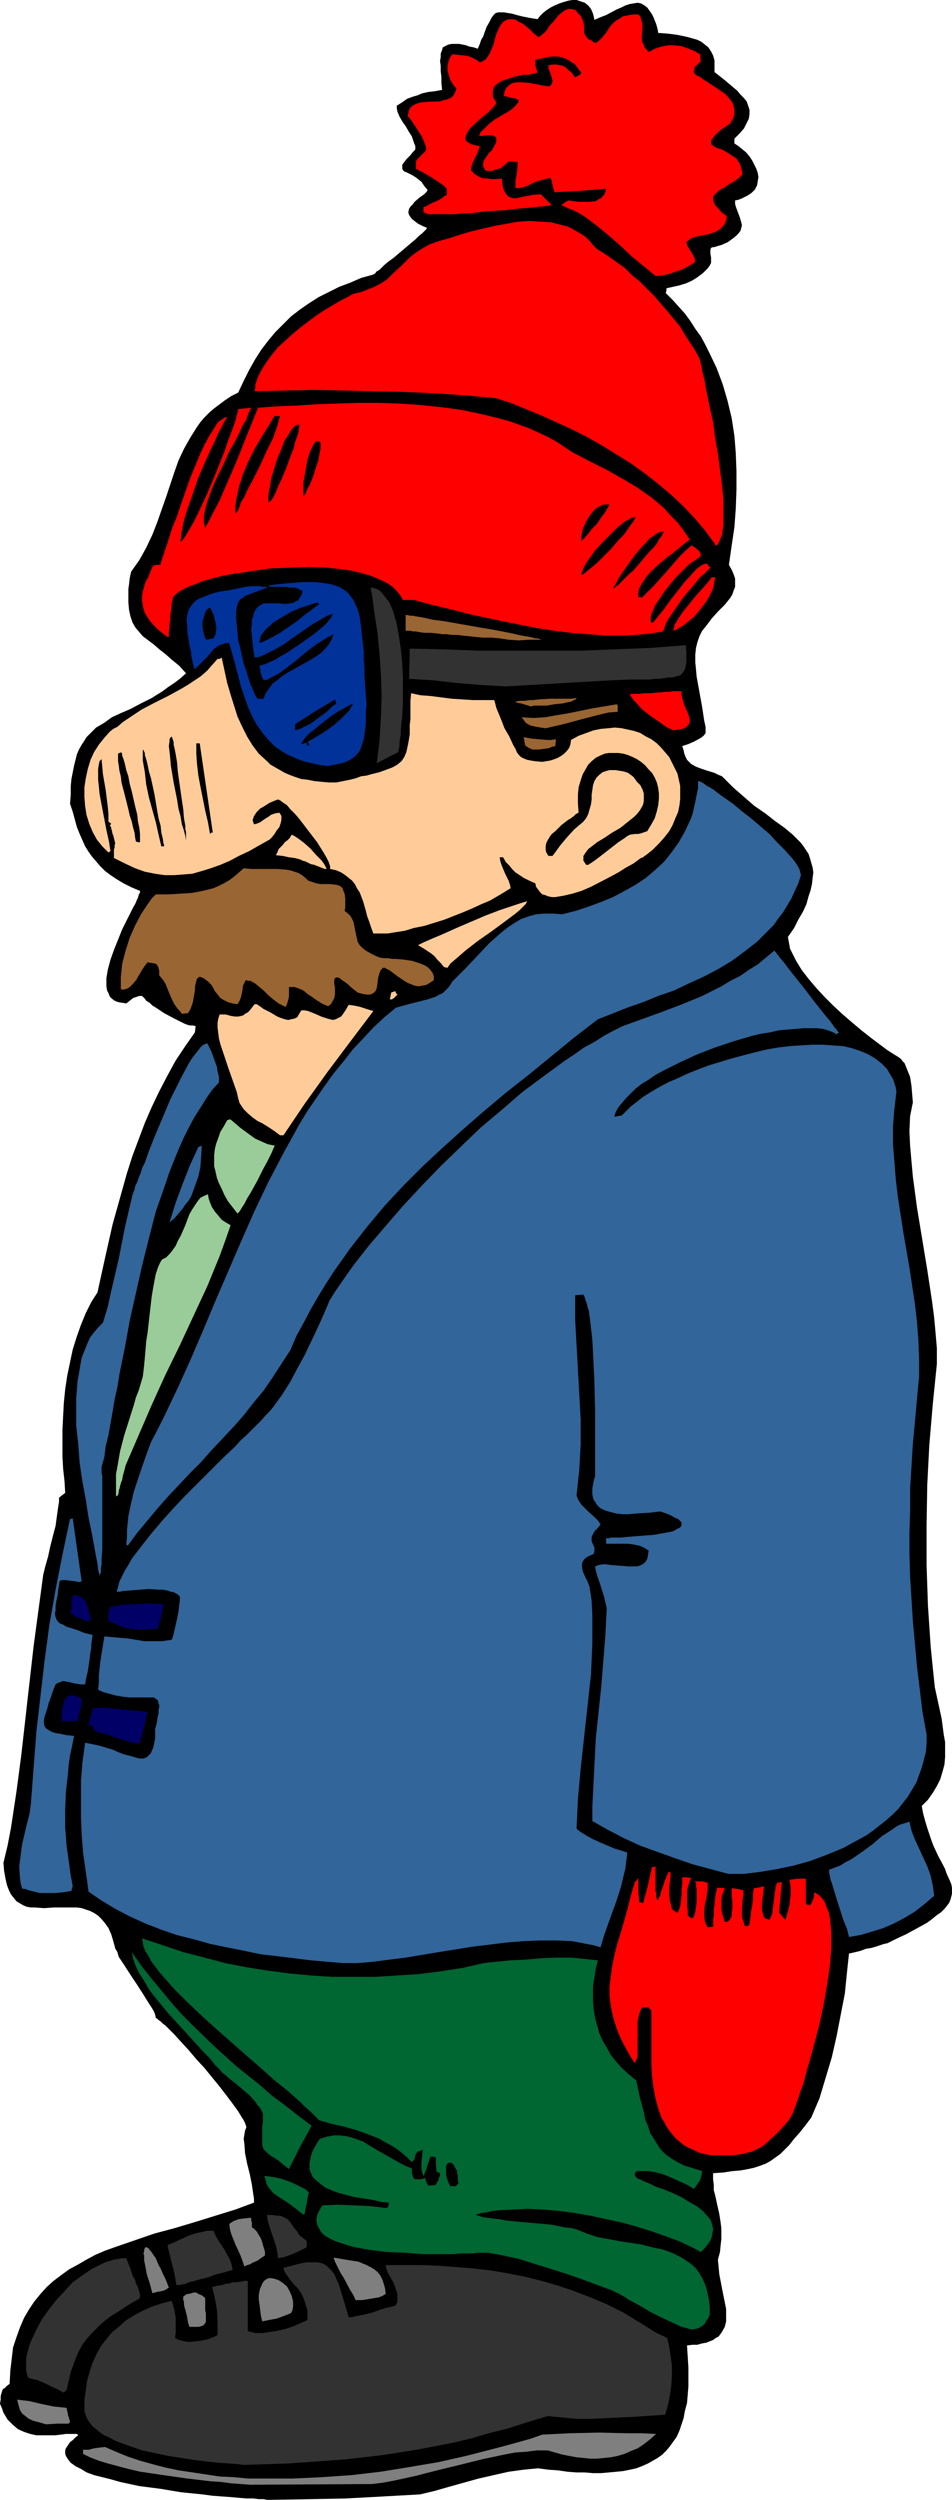 <?xml version="1.0" encoding="UTF-8" standalone="no"?>
<svg
   version="1.0"
   width="59.309mm"
   height="155.711mm"
   id="svg62"
   sodipodi:docname="Bundled Up 3.wmf"
   xmlns:inkscape="http://www.inkscape.org/namespaces/inkscape"
   xmlns:sodipodi="http://sodipodi.sourceforge.net/DTD/sodipodi-0.dtd"
   xmlns="http://www.w3.org/2000/svg"
   xmlns:svg="http://www.w3.org/2000/svg">
  <sodipodi:namedview
     id="namedview62"
     pagecolor="#ffffff"
     bordercolor="#000000"
     borderopacity="0.25"
     inkscape:showpageshadow="2"
     inkscape:pageopacity="0.0"
     inkscape:pagecheckerboard="0"
     inkscape:deskcolor="#d1d1d1"
     inkscape:document-units="mm" />
  <defs
     id="defs1">
    <pattern
       id="WMFhbasepattern"
       patternUnits="userSpaceOnUse"
       width="6"
       height="6"
       x="0"
       y="0" />
  </defs>
  <path
     style="fill:#000000;fill-opacity:1;fill-rule:evenodd;stroke:none"
     d="m 63.514,588.515 h -0.646 l -0.808,-0.162 h -1.131 l -1.293,-0.162 h -1.616 l -1.939,-0.162 -1.778,-0.162 -2.263,-0.162 -2.101,-0.162 -2.424,-0.323 -4.848,-0.485 -4.848,-0.808 -5.01,-0.646 -2.263,-0.485 -2.263,-0.485 -2.263,-0.646 -1.939,-0.485 -1.939,-0.485 -1.778,-0.646 -1.293,-0.808 -1.293,-0.646 -1.131,-0.808 -0.646,-0.808 -0.485,-0.808 -0.162,-0.485 v -0.323 -0.485 l 0.162,-0.485 0.323,-0.485 0.323,-0.485 0.323,-0.485 0.646,-0.485 0.646,-0.646 0.646,-0.485 -0.323,-0.323 H 17.454 16.485 15.515 l -1.131,0.162 -1.455,0.162 H 11.636 10.02 8.566 L 7.111,573.002 5.656,572.517 4.202,571.871 2.909,570.74 2.424,570.255 1.778,569.609 1.293,568.801 0.808,567.993 0.485,567.023 0,565.892 0.162,564.923 v -0.808 l 0.162,-0.646 0.162,-0.485 0.162,-0.485 0.485,-0.323 0.485,-0.485 0.646,-0.485 0.162,-3.07 0.323,-2.747 0.323,-2.747 0.808,-2.424 0.808,-2.262 0.97,-2.262 1.131,-1.939 1.293,-1.939 1.455,-1.778 1.455,-1.616 1.616,-1.454 1.939,-1.454 1.778,-1.293 2.101,-1.131 1.939,-1.131 2.101,-1.131 2.263,-0.97 2.263,-0.808 4.687,-1.616 4.687,-1.616 4.848,-1.293 4.848,-1.454 4.687,-1.454 4.687,-1.454 4.364,-1.616 v -0.97 l -0.162,-0.97 -0.323,-2.262 -0.485,-2.424 -0.646,-2.585 -0.485,-2.424 -0.162,-2.262 -0.162,-1.131 0.162,-0.97 0.162,-0.97 0.323,-0.808 -0.162,-0.485 -0.162,-0.485 -0.323,-0.646 -0.808,-1.293 -0.485,-0.808 -1.293,-1.778 -1.455,-1.939 -1.616,-2.101 -3.556,-4.363 -1.939,-2.101 -1.778,-2.101 -1.778,-1.939 -1.616,-1.778 -0.808,-0.808 -0.646,-0.646 -0.646,-0.646 -0.646,-0.485 -0.485,-0.485 -0.485,-0.323 -0.323,-0.323 -0.323,-0.162 -0.162,-0.808 -0.323,-0.808 -0.485,-0.808 -0.646,-0.97 -1.293,-2.101 -1.455,-2.262 -1.616,-2.424 -1.455,-2.262 -0.646,-0.97 -0.646,-0.97 -0.323,-1.131 -0.485,-0.808 -0.485,-1.778 -0.485,-1.616 -0.646,-1.454 -0.808,-1.131 -0.808,-0.97 -0.808,-0.808 -0.97,-0.646 -0.97,-0.485 -0.97,-0.323 -0.97,-0.323 -1.131,-0.162 h -1.131 -2.263 -2.101 l -2.263,0.162 -2.101,-0.162 H 7.273 l -0.97,-0.162 -0.808,-0.323 -0.808,-0.485 -0.808,-0.485 -0.646,-0.808 -0.646,-0.808 -0.485,-0.97 -0.485,-1.293 -0.323,-1.454 -0.323,-1.778 -0.162,-1.939 0.97,-4.04 0.808,-4.201 1.293,-8.564 1.131,-8.564 0.97,-8.564 0.485,-4.363 0.485,-4.201 0.97,-8.564 1.131,-8.403 1.131,-8.403 0.485,-1.939 0.646,-2.262 0.485,-2.262 0.646,-2.585 0.646,-2.424 0.323,-2.424 0.323,-2.262 0.162,-0.97 v -0.97 l 0.808,-0.646 0.646,-0.485 -0.162,-2.747 -0.323,-2.909 -0.162,-2.909 v -3.07 -3.232 l 0.162,-3.232 0.162,-3.07 0.323,-3.232 0.485,-3.232 0.646,-3.07 0.646,-3.07 0.97,-3.07 0.97,-2.747 1.131,-2.747 1.293,-2.585 1.455,-2.262 1.778,-8.08 1.778,-7.918 2.263,-8.08 1.131,-4.04 1.293,-4.04 1.455,-3.878 1.455,-3.878 1.616,-3.717 1.778,-3.717 1.939,-3.717 1.939,-3.555 2.263,-3.393 2.263,-3.232 0.162,-1.454 -0.646,-0.162 h -0.808 l -0.97,-0.323 -0.97,-0.485 -1.939,-0.97 -2.101,-1.131 -1.939,-1.293 -0.808,-0.485 -0.646,-0.646 -0.808,-0.485 -0.323,-0.485 -0.485,-0.485 -0.162,-0.162 h -0.646 l -0.485,0.162 -0.97,0.323 -0.808,0.646 -0.808,0.646 -0.97,-0.162 -0.97,-0.162 -0.808,-0.323 -0.646,-0.485 -0.485,-0.485 -0.323,-0.808 -0.323,-0.646 -0.162,-0.97 v -0.808 -1.131 l 0.162,-0.97 0.162,-0.97 0.646,-2.424 0.808,-2.262 0.97,-2.424 0.97,-2.424 1.131,-2.262 0.97,-1.939 0.485,-0.97 0.485,-0.808 0.323,-0.808 0.323,-0.646 0.162,-0.646 0.162,-0.323 0.162,-0.323 v -0.323 l -1.939,-0.808 -1.939,-0.97 -1.616,-0.97 -1.455,-0.97 -1.293,-0.97 -1.131,-1.131 -0.97,-1.131 -0.97,-1.131 -0.808,-1.131 -0.808,-1.293 -0.646,-1.454 -0.646,-1.454 -0.646,-1.616 -0.485,-1.778 -0.485,-1.778 -0.646,-1.939 0.162,-2.101 v -1.939 l 0.162,-1.778 0.323,-1.616 0.323,-1.616 0.323,-1.293 0.323,-1.293 0.485,-1.131 0.646,-1.131 0.646,-0.97 0.485,-0.808 0.808,-0.808 1.455,-1.454 1.939,-1.131 1.778,-1.293 2.101,-0.97 2.263,-0.97 2.424,-1.293 2.586,-1.293 2.586,-1.616 1.293,-0.97 1.455,-0.97 1.293,-0.97 1.455,-1.293 -1.616,-1.778 -1.778,-1.454 -1.455,-1.293 -1.455,-1.131 -1.293,-1.131 -1.293,-0.97 -1.293,-0.97 -0.97,-1.131 -0.808,-0.97 -0.646,-1.131 -0.485,-1.454 -0.323,-1.454 -0.162,-1.778 v -0.97 -1.131 -1.131 l 0.162,-1.131 0.162,-1.454 0.323,-1.454 1.939,-2.747 1.616,-2.909 1.455,-3.07 1.131,-2.909 2.101,-5.979 1.939,-5.817 0.97,-2.747 1.293,-2.747 1.455,-2.585 1.616,-2.585 0.808,-1.131 0.97,-1.131 1.131,-1.131 1.131,-0.97 1.293,-0.97 1.293,-0.97 1.455,-0.97 1.616,-0.808 1.293,-2.747 1.293,-2.585 1.455,-2.585 1.455,-2.262 1.616,-2.101 1.616,-1.939 1.939,-1.939 1.778,-1.778 2.101,-1.616 2.101,-1.454 2.263,-1.454 2.263,-1.131 2.586,-1.293 2.586,-0.97 2.586,-1.131 2.909,-0.808 0.485,-0.323 0.162,-0.323 0.808,-0.485 0.323,-0.323 0.808,-0.808 0.97,-0.808 1.131,-0.808 2.101,-1.778 2.101,-1.778 0.97,-0.808 0.808,-0.808 0.808,-0.646 0.485,-0.485 0.485,-0.485 0.162,-0.323 -0.808,-0.323 -0.646,-0.323 -0.646,-0.323 -0.646,-0.485 -0.808,-0.646 -0.485,-0.646 -0.323,-0.646 v -0.485 l 0.162,-0.646 0.323,-0.485 0.485,-0.485 0.485,-0.646 1.131,-0.97 1.131,-0.808 0.485,-0.485 0.323,-0.485 -0.808,-0.97 -0.646,-0.97 -0.808,-0.646 -0.646,-0.485 -0.808,-0.485 -0.646,-0.323 -0.646,-0.323 -0.485,-0.162 -0.323,-0.323 -0.162,-0.323 v -0.323 -0.646 l 0.485,-0.646 0.485,-0.646 0.485,-0.485 0.485,-0.485 0.485,-0.646 0.646,-0.646 v -0.808 l -0.323,-0.808 -0.485,-1.454 -0.808,-1.293 -0.646,-1.131 -0.808,-1.131 -0.646,-1.131 -0.485,-1.131 -0.162,-0.808 v -0.646 l 1.293,-0.808 1.131,-0.808 1.293,-0.485 1.131,-0.323 1.131,-0.485 1.455,-0.323 1.455,-0.162 1.778,-0.323 -0.162,-1.616 v -1.454 l -0.162,-1.293 v -1.293 l -0.162,-1.131 0.162,-0.97 v -0.808 l 0.323,-0.808 0.162,-0.646 0.646,-0.323 0.646,-0.323 0.808,-0.162 h 1.131 0.646 l 0.808,0.162 0.808,0.162 0.808,0.323 0.97,0.162 0.97,0.323 0.485,-1.131 0.323,-0.97 0.485,-0.808 0.323,-0.97 0.485,-1.293 0.646,-1.131 0.485,-0.97 0.485,-0.646 0.485,-0.485 0.646,-0.162 h 0.646 0.646 l 0.97,0.162 0.97,0.162 1.131,0.323 1.293,0.323 1.616,0.323 1.939,0.323 0.646,-0.808 0.646,-0.646 0.808,-0.646 0.97,-0.646 0.97,-0.485 1.131,-0.485 0.97,-0.323 1.131,-0.323 L 134.786,0 h 0.97 l 0.97,0.323 0.97,0.323 0.808,0.646 0.646,0.808 0.485,1.131 0.162,0.646 0.162,0.808 1.455,-0.646 1.293,-0.485 2.424,-1.293 1.131,-0.485 0.97,-0.485 0.97,-0.323 0.97,-0.162 0.97,-0.162 0.808,0.162 0.808,0.485 0.646,0.485 0.808,1.131 0.323,0.485 0.323,0.646 0.323,0.808 0.323,0.808 0.323,1.131 0.162,0.97 2.263,0.162 1.293,0.162 1.131,0.162 2.263,0.485 1.131,0.323 1.131,0.323 0.97,0.485 0.808,0.646 0.808,0.646 0.646,0.97 0.485,0.97 0.323,1.131 v 1.293 1.454 l 2.263,1.778 2.101,1.778 0.97,0.808 0.808,0.97 0.808,0.808 0.646,0.808 0.323,0.97 0.323,0.97 v 0.97 l -0.162,1.131 -0.485,0.97 -0.646,1.293 -0.97,1.131 -0.646,0.646 -0.646,0.646 v 1.131 l 0.97,0.646 0.808,0.646 0.97,0.808 0.808,0.97 0.646,0.97 0.485,0.97 0.485,0.97 0.323,0.97 0.162,0.97 -0.162,0.97 -0.162,0.97 -0.485,0.97 -0.808,0.808 -0.97,0.646 -1.293,0.646 -0.808,0.323 -0.808,0.162 v 0.808 l 0.162,0.646 0.485,1.293 0.485,1.293 0.323,1.131 0.162,0.646 -0.162,0.646 -0.162,0.646 -0.485,0.646 -0.646,0.646 -0.808,0.646 -1.131,0.808 -1.455,0.646 -0.646,0.162 -0.485,0.162 -0.485,0.162 h -0.323 l -0.485,0.162 -0.162,0.485 v 0.323 0.646 l 0.162,0.808 v 0.646 0.646 l -0.323,0.646 -0.485,0.646 -1.131,1.131 -1.293,0.97 -1.293,0.808 -1.455,0.646 -1.616,0.485 -1.455,0.323 -1.455,0.323 v 0.485 l -0.162,0.646 1.616,1.616 1.455,1.616 1.455,1.616 1.293,1.778 1.131,1.778 1.293,1.778 0.97,1.778 0.97,1.939 1.778,3.717 1.455,3.878 1.131,3.878 0.97,4.04 0.646,4.201 0.323,4.04 0.162,4.363 v 4.201 l -0.162,4.525 -0.323,4.363 -0.646,4.363 -0.646,4.525 0.646,1.131 0.485,1.131 0.323,0.97 v 0.97 0.97 l -0.323,0.808 -0.323,0.97 -0.485,0.808 -1.293,1.616 -1.616,1.616 -1.455,1.616 -1.455,1.939 -0.808,0.97 -0.646,1.293 -0.485,1.454 -0.323,1.293 -0.162,1.616 v 1.778 l 0.162,1.616 0.162,1.778 0.646,3.555 0.646,3.555 0.485,3.232 0.323,1.454 v 1.454 l -0.485,0.646 -0.646,0.485 -1.455,0.808 -1.455,0.646 -1.455,0.485 0.323,0.97 0.162,0.808 0.323,0.808 0.323,0.646 0.485,0.485 0.485,0.485 1.131,0.646 1.293,0.485 1.455,0.485 1.616,0.485 0.97,0.485 0.808,0.323 1.293,1.293 1.293,1.293 2.586,2.262 2.424,2.101 2.586,1.778 2.263,1.778 2.263,1.616 1.939,1.616 1.778,1.778 0.646,0.808 0.646,0.97 0.646,0.97 0.323,0.97 0.323,1.131 0.323,1.131 0.162,1.131 -0.162,1.293 -0.162,1.454 -0.323,1.454 -0.485,1.454 -0.485,1.778 -0.808,1.778 -1.131,1.939 -0.97,1.939 -1.455,2.101 0.162,0.97 0.162,0.808 0.162,0.97 0.485,0.97 0.485,0.97 0.485,0.97 1.293,2.101 1.616,2.101 1.778,2.101 1.939,2.101 2.101,2.101 2.263,2.101 2.263,1.939 2.101,1.778 2.263,1.778 1.939,1.454 1.939,1.454 1.778,1.131 0.808,0.485 0.646,0.485 0.323,0.485 0.485,0.485 0.323,0.808 0.323,0.808 0.646,1.616 0.323,2.101 0.162,1.939 0.162,1.939 -0.323,1.616 -0.162,0.808 -0.162,0.808 -0.162,3.555 0.162,3.393 0.323,3.717 0.323,3.555 0.97,7.272 2.424,14.705 1.131,7.433 0.485,3.717 0.323,3.555 0.323,3.717 v 3.717 l -0.97,9.534 -0.808,9.534 -0.485,9.372 -0.162,9.534 v 9.372 l 0.323,9.534 0.646,9.695 0.485,4.848 0.485,4.686 1.616,7.433 0.485,3.717 0.323,1.778 v 1.778 1.778 l -0.162,1.778 -0.485,1.778 -0.485,1.616 -0.808,1.616 -0.97,1.616 -1.131,1.616 -1.455,1.454 0.323,1.778 0.485,1.778 0.485,1.616 0.485,1.454 0.485,1.454 0.485,1.293 1.131,2.424 1.131,2.101 0.485,0.97 0.323,0.97 0.808,1.778 0.323,0.808 0.162,0.808 v 0.646 0.808 l -0.162,0.646 -0.162,0.646 -0.323,0.808 -0.485,0.646 -0.646,0.808 -0.808,0.808 -0.97,0.646 -0.97,0.808 -1.293,0.97 -1.455,0.808 -1.778,0.97 -1.778,0.97 -2.101,0.97 -2.263,1.131 -0.808,0.162 -0.97,0.323 -0.97,0.323 -1.131,0.323 -1.131,0.162 -1.293,0.485 -1.293,0.323 -1.455,0.323 -0.485,4.525 -0.485,4.848 -0.97,5.009 -0.97,5.009 -1.131,5.009 -1.455,4.848 -1.455,4.848 -1.939,4.525 -1.455,1.939 -1.293,1.616 -1.293,1.454 -1.131,1.454 -1.131,1.131 -0.97,0.97 -1.131,0.808 -1.131,0.808 -1.131,0.646 -1.293,0.485 -1.455,0.485 -1.455,0.323 -1.778,0.323 -1.939,0.162 -2.101,0.323 -2.424,0.162 v 1.454 l 0.162,1.293 v 1.293 l 0.323,1.131 0.485,2.262 0.485,2.101 0.323,2.101 0.162,1.293 v 2.585 l -0.162,1.454 -0.162,1.616 -0.485,1.778 0.162,1.616 0.162,1.778 0.646,3.393 0.323,1.616 0.323,1.616 0.323,1.616 v 1.454 1.454 l -0.323,1.293 -0.646,1.131 -0.323,0.485 -0.485,0.646 -0.646,0.323 -0.646,0.485 -1.616,0.646 -0.97,0.162 -1.131,0.323 h -1.131 l -1.293,0.162 0.162,2.585 0.162,2.585 v 2.262 2.262 l -0.162,1.939 -0.162,1.939 -0.485,1.778 -0.323,1.778 -0.485,1.454 -0.485,1.454 -0.646,1.454 -0.808,1.131 -0.808,1.131 -0.808,0.97 -0.97,0.97 -1.131,0.808 -1.131,0.646 -1.131,0.646 -1.455,0.646 -1.293,0.485 -1.455,0.323 -1.616,0.323 -1.616,0.162 -1.778,0.162 -1.778,0.162 h -1.939 l -1.939,-0.162 h -1.939 l -2.101,-0.162 -2.263,-0.323 -2.263,-0.162 -2.424,-0.323 -3.394,0.323 -3.555,0.485 -3.556,0.808 -3.555,0.808 -6.949,1.939 -3.394,0.97 -3.394,0.808 -8.727,0.485 -8.889,0.485 -8.889,0.162 z"
     id="path1" />
  <path
     style="fill:#7f7f7f;fill-opacity:1;fill-rule:evenodd;stroke:none"
     d="m 58.827,584.96 -2.101,-0.162 -2.263,-0.162 -2.424,-0.323 -2.424,-0.162 -5.495,-0.646 -5.656,-0.808 -5.495,-0.808 -2.747,-0.646 -2.424,-0.646 -2.424,-0.646 -2.101,-0.646 -2.101,-0.808 -1.616,-0.808 v -0.97 h 1.293 l 1.293,-0.323 1.131,-0.162 1.455,-0.162 2.586,1.131 2.747,1.131 2.909,0.97 2.909,0.808 3.071,0.808 3.071,0.646 3.232,0.485 3.232,0.485 3.232,0.485 3.394,0.162 3.394,0.323 h 3.394 6.949 l 6.949,-0.323 6.949,-0.485 6.949,-0.808 6.949,-1.131 6.626,-1.131 6.465,-1.454 6.303,-1.616 3.071,-0.808 2.909,-0.808 2.909,-0.808 2.747,-0.97 6.465,-0.323 6.788,-0.162 6.788,0.162 h 3.394 l 3.394,0.162 -1.455,1.293 -1.455,1.131 -1.455,0.97 -1.616,0.646 -1.455,0.646 -1.616,0.485 -1.616,0.323 -1.616,0.162 -1.616,0.162 h -1.616 l -1.616,-0.162 -1.616,-0.162 -1.778,-0.323 -1.616,-0.323 -3.394,-0.97 h -2.586 l -2.586,0.323 -2.424,0.162 -2.586,0.485 -5.333,1.131 -5.172,1.293 -5.333,1.293 -5.01,1.293 -5.172,1.131 -2.586,0.485 -2.586,0.323 z"
     id="path2" />
  <path
     style="fill:#323232;fill-opacity:1;fill-rule:evenodd;stroke:none"
     d="m 58.019,580.274 h -0.97 l -0.97,-0.162 -2.263,-0.162 -2.424,-0.162 -2.909,-0.323 -2.747,-0.323 -3.071,-0.485 -3.071,-0.485 -3.071,-0.646 -3.071,-0.646 -2.747,-0.97 -2.747,-0.97 -1.131,-0.485 -1.131,-0.646 -1.131,-0.485 -0.97,-0.646 -0.97,-0.808 -0.808,-0.646 -0.646,-0.808 -0.646,-0.97 -0.323,-0.808 -0.323,-0.97 v -2.585 l 0.323,-2.424 0.323,-2.262 0.646,-2.262 0.646,-1.939 0.97,-2.101 0.97,-1.778 1.293,-1.616 1.293,-1.616 1.616,-1.293 1.616,-1.454 1.778,-1.131 2.101,-1.131 2.101,-0.97 2.424,-0.808 2.424,-0.646 0.323,0.97 0.323,1.131 0.323,1.939 v 0.97 1.131 1.293 l -0.162,1.293 0.485,0.323 0.485,0.162 1.131,0.323 1.293,0.162 1.455,-0.162 1.455,-0.162 1.455,-0.323 1.293,-0.485 0.97,-0.485 v -3.07 l -0.162,-2.909 -0.485,-2.747 -0.646,-2.585 0.646,-0.162 0.646,-0.162 1.131,-0.162 0.808,-0.323 h 0.808 l 0.808,-0.323 h 0.97 l 1.131,-0.162 0.646,-0.162 h 0.808 v 0.808 0.646 5.979 0.97 2.101 1.293 l 0.485,0.162 0.646,0.162 0.646,0.162 h 0.97 0.808 l 0.97,-0.162 2.263,-0.323 2.101,-0.485 1.939,-0.646 1.778,-0.808 0.808,-0.323 0.646,-0.323 v -1.293 -0.97 l -0.323,-0.97 -0.323,-1.131 -0.323,-0.808 -0.323,-0.808 -0.97,-1.454 -1.131,-1.131 -0.97,-1.293 -0.808,-1.131 -0.323,-0.646 -0.162,-0.646 1.939,-0.485 1.778,-0.485 1.616,-0.323 h 1.293 1.293 l 0.97,0.162 0.808,0.323 0.808,0.646 0.808,0.808 0.646,0.808 0.485,1.131 0.646,1.454 0.485,1.616 0.485,1.616 0.646,2.101 0.646,2.262 h 0.323 0.323 l 0.646,-0.162 0.808,-0.162 1.616,-0.323 1.939,-0.485 1.778,-0.646 1.616,-0.485 0.808,-0.162 0.646,-0.162 0.485,-0.162 0.162,-0.162 0.323,-0.646 v -0.646 -0.646 -0.646 l -0.485,-1.454 -0.485,-1.293 -0.646,-1.131 -0.646,-1.131 -0.323,-0.97 -0.162,-0.485 v -0.323 h 4.202 4.364 l 4.04,0.162 4.202,0.323 4.04,0.323 4.04,0.485 3.879,0.646 4.04,0.808 3.879,0.97 3.879,1.131 3.879,1.293 3.717,1.454 3.879,1.616 3.879,1.939 3.717,2.262 3.879,2.424 1.293,0.646 1.455,0.646 0.485,2.101 0.323,2.101 0.323,2.424 v 2.262 l -0.162,2.424 -0.323,2.262 -0.485,2.424 -0.646,2.101 -7.111,0.485 -6.788,0.323 -3.555,0.162 h -3.394 l -3.394,-0.323 -3.394,-0.323 -4.848,1.454 -4.525,1.454 -4.525,1.131 -4.364,1.293 -4.202,0.97 -4.202,0.808 -4.202,0.808 -4.04,0.646 -4.202,0.646 -4.202,0.485 -4.202,0.485 -4.364,0.323 -4.525,0.323 -4.687,0.323 -4.848,0.162 z"
     id="path3" />
  <path
     style="fill:#7f7f7f;fill-opacity:1;fill-rule:evenodd;stroke:none"
     d="m 10.828,570.74 -1.616,-0.485 -1.293,-0.323 -1.131,-0.485 -0.808,-0.646 -0.808,-0.646 -0.485,-0.808 -0.323,-1.131 -0.323,-1.293 1.293,0.162 1.455,0.162 2.747,0.646 3.071,0.646 1.616,0.162 1.455,0.162 0.162,0.808 0.162,0.646 v 0.323 l 0.162,0.323 0.162,0.646 0.162,0.485 -0.162,0.323 -0.162,0.162 H 13.414 Z"
     id="path4" />
  <path
     style="fill:#323232;fill-opacity:1;fill-rule:evenodd;stroke:none"
     d="m 14.707,563.145 -1.131,-0.646 -1.131,-0.485 -1.939,-0.97 -1.939,-0.808 -0.97,-0.162 -0.97,-0.323 -0.323,-0.97 -0.162,-0.97 v -1.131 -1.131 l 0.162,-1.131 0.323,-1.131 0.323,-1.293 0.485,-1.131 1.131,-2.424 1.293,-2.424 1.616,-2.262 1.778,-2.262 1.939,-2.101 1.939,-2.101 2.263,-1.616 2.101,-1.454 2.263,-1.131 0.97,-0.485 1.131,-0.323 0.97,-0.323 0.97,-0.162 0.97,-0.162 h 0.97 l 0.485,1.293 0.485,1.131 0.323,1.131 0.323,0.808 0.485,0.808 0.162,0.808 0.323,0.485 0.162,0.485 0.323,0.97 0.162,0.646 v 0.485 l -0.162,0.485 -1.778,0.97 -1.778,1.131 -1.455,0.97 -1.616,0.97 -1.293,0.97 -1.293,1.131 -1.131,1.131 -1.131,1.131 -0.97,1.131 -0.97,1.293 -0.808,1.454 -0.646,1.454 -0.646,1.778 -0.646,1.778 -0.485,2.101 -0.485,2.101 -0.323,0.323 -0.323,0.162 -0.162,0.162 z"
     id="path5" />
  <path
     style="fill:#006632;fill-opacity:1;fill-rule:evenodd;stroke:none"
     d="m 162.907,548.44 -1.131,-0.323 -1.293,-0.323 -2.424,-1.131 -2.424,-1.131 -2.586,-1.293 -2.424,-1.454 -2.424,-1.293 -0.97,-0.646 -1.131,-0.646 -0.97,-0.485 -0.97,-0.485 -7.434,-2.747 -3.717,-1.293 -3.555,-1.131 -3.717,-1.131 -3.556,-1.131 -3.717,-0.808 -3.556,-0.646 h -0.162 -0.485 -0.808 -0.97 l -1.131,0.162 h -1.293 -1.616 l -1.616,0.162 h -7.434 l -4.04,-0.323 -4.202,-0.162 -3.879,-0.485 -1.939,-0.323 -1.778,-0.323 -1.778,-0.485 -1.455,-0.485 -1.455,-0.485 -1.293,-0.646 -1.131,-0.646 -0.808,-0.808 -0.485,-0.808 -0.485,-0.97 -0.162,-0.97 0.162,-1.131 0.162,-0.485 0.323,-0.646 0.323,-0.646 0.485,-0.646 3.556,-0.162 3.879,0.162 3.717,0.162 4.04,0.485 0.162,-0.323 0.162,-0.162 v -0.323 l 0.162,-0.485 -1.939,-0.162 -1.939,-0.485 -2.101,-0.323 -2.101,-0.323 -1.939,-0.485 -1.778,-0.485 -1.778,-0.646 -1.455,-0.646 -1.293,-0.97 -1.131,-0.97 -0.485,-0.485 -0.323,-0.646 -0.323,-0.646 -0.162,-0.646 v -0.646 -0.808 l 0.162,-0.808 0.162,-0.808 0.323,-0.97 0.485,-0.97 0.646,-1.131 0.646,-0.97 1.616,-0.485 1.616,-0.323 h 1.455 l 1.455,0.162 1.293,0.323 1.455,0.485 1.293,0.485 1.293,0.808 2.424,1.454 2.586,1.454 2.586,1.454 1.293,0.646 1.293,0.485 v 0.97 l 0.162,0.646 0.162,0.485 0.162,0.323 0.323,0.162 h 0.485 0.808 l 1.131,-0.323 v 0.485 l 0.162,0.323 0.162,0.485 0.323,0.485 h 0.97 l 0.808,-0.162 0.323,-0.646 0.323,-0.485 v -0.323 l 0.162,-0.323 0.162,-0.485 v -0.485 l -0.808,-0.323 -0.162,-1.778 v -1.616 l -0.646,-0.162 h -0.646 l -0.162,0.485 -0.162,0.485 -0.485,1.454 -0.162,0.646 -0.323,0.646 -0.162,0.646 -0.162,0.162 -0.323,-0.808 -0.162,-0.808 v -1.616 l 0.162,-1.454 0.162,-1.454 -0.808,0.323 -0.485,0.162 -0.323,0.485 -0.162,0.323 -0.162,0.97 -0.323,0.323 -0.323,0.323 -1.131,-1.131 -1.293,-1.131 -1.293,-0.97 -1.293,-0.808 -1.293,-0.646 -1.293,-0.808 -2.909,-1.131 -2.747,-0.97 -2.909,-0.808 -2.909,-0.646 -2.747,-0.808 -0.97,-0.97 -1.131,-1.131 -1.293,-1.131 -1.131,-1.131 -1.455,-1.293 -1.455,-1.293 -3.232,-2.585 -3.232,-2.909 -3.556,-3.07 -6.949,-6.14 -3.394,-3.07 -3.232,-3.07 -1.455,-1.454 -1.455,-1.454 -1.293,-1.454 -1.293,-1.454 -1.131,-1.293 -0.97,-1.293 -0.97,-1.293 -0.646,-1.293 -0.646,-0.97 -0.485,-1.131 -0.162,-0.97 -0.162,-0.97 4.848,1.616 4.848,1.616 5.01,1.293 4.848,1.293 5.01,0.97 5.01,0.808 5.01,0.646 5.01,0.485 5.172,0.323 h 5.01 5.172 l 5.172,-0.323 5.01,-0.323 5.172,-0.646 5.172,-0.808 5.01,-1.131 1.293,-0.162 1.616,-0.162 3.232,-0.323 3.556,-0.162 3.555,-0.323 3.717,-0.162 h 3.556 l 1.778,0.162 1.455,0.162 1.616,0.162 1.455,0.162 -0.485,1.939 -0.323,2.101 -0.323,1.939 v 1.939 1.778 l 0.162,1.939 0.323,1.939 0.485,1.778 0.485,1.778 0.808,1.778 0.97,1.616 0.97,1.778 1.293,1.616 1.293,1.454 1.616,1.454 1.778,1.454 0.808,3.878 0.97,3.555 0.323,1.778 0.646,1.454 0.485,1.616 0.808,1.293 0.808,1.293 0.808,1.293 1.131,1.131 1.293,0.97 1.616,0.97 1.616,0.808 2.101,0.646 2.101,0.646 -0.162,0.97 -0.323,1.131 -0.646,0.97 -0.808,1.131 -1.616,-0.97 -1.778,-0.808 -1.778,-0.808 -1.939,-0.808 -1.778,-0.485 -1.778,-0.323 h -1.616 -0.808 l -0.646,0.162 -0.162,0.485 v 0.485 l 0.323,0.323 0.323,0.323 0.646,0.162 0.485,0.323 1.616,0.646 1.616,0.808 1.939,0.646 1.939,0.808 2.101,0.97 1.778,1.131 1.778,0.97 1.616,1.293 0.485,0.646 0.646,0.646 0.485,0.646 0.323,0.808 0.162,0.646 0.162,0.808 -0.162,0.808 -0.162,0.97 -0.323,0.808 -0.646,0.97 -0.646,0.808 -0.97,0.97 -1.131,-0.646 -1.293,-0.646 -2.747,-1.293 -3.071,-1.131 -3.232,-1.131 -3.555,-1.131 -3.556,-0.97 -3.717,-0.808 -3.717,-0.808 -3.717,-0.646 -3.717,-0.485 -3.717,-0.323 -3.556,-0.162 -3.394,0.162 -3.232,0.162 -1.616,0.162 -1.455,0.323 -1.293,0.162 -1.293,0.485 0.646,0.162 0.97,0.323 1.131,0.162 1.293,0.162 1.455,0.162 1.616,0.323 3.394,0.323 7.273,0.646 1.616,0.323 1.616,0.323 1.455,0.162 1.293,0.323 2.424,0.97 2.424,0.808 2.586,0.485 2.586,0.485 5.333,0.808 2.424,0.646 2.424,0.485 2.263,0.808 2.263,1.131 0.97,0.646 0.97,0.646 0.808,0.646 0.808,0.808 0.646,0.97 0.646,1.131 0.485,0.97 0.485,1.293 0.323,1.454 0.323,1.454 0.162,1.616 v 1.778 l -0.323,0.808 -0.485,0.646 -0.323,0.646 -0.485,0.485 -0.485,0.323 -0.646,0.323 -0.646,0.162 z"
     id="path6" />
  <path
     style="fill:#7f7f7f;fill-opacity:1;fill-rule:evenodd;stroke:none"
     d="m 44.605,547.794 -0.323,-0.97 -0.162,-0.97 -0.162,-0.808 -0.162,-0.646 -0.162,-0.646 -0.162,-0.485 -0.162,-0.808 v -0.646 l -0.162,-0.323 v -0.808 l 0.646,-0.485 0.323,-0.162 h 0.323 l 0.646,-0.162 0.485,-0.162 h 0.646 l 0.485,0.323 0.808,0.323 0.808,0.646 v 1.131 1.778 l 0.162,0.646 v 0.646 0.97 0.485 l -0.323,0.485 -0.323,0.323 -0.485,0.162 -0.485,0.162 h -0.646 -0.646 z"
     id="path7" />
  <path
     style="fill:#7f7f7f;fill-opacity:1;fill-rule:evenodd;stroke:none"
     d="m 61.736,546.501 -0.323,-1.454 -0.162,-1.293 -0.162,-1.293 -0.162,-1.131 v -0.97 l 0.162,-0.97 0.162,-0.646 0.323,-0.646 0.162,-0.485 0.323,-0.485 0.323,-0.323 0.485,-0.323 0.485,-0.162 h 0.485 l 0.808,0.162 0.97,0.323 0.97,0.646 0.97,0.808 0.646,1.131 0.485,1.131 0.323,1.293 v 1.293 l -0.162,0.808 -0.323,0.646 -1.616,0.646 -1.778,0.646 -1.778,0.323 z"
     id="path8" />
  <path
     style="fill:#7f7f7f;fill-opacity:1;fill-rule:evenodd;stroke:none"
     d="m 83.716,541.492 -0.485,-1.131 -0.808,-1.293 -1.455,-2.747 -0.808,-1.293 -0.646,-1.293 -0.646,-1.293 -0.323,-0.97 1.778,0.323 1.939,0.323 2.101,0.323 1.939,0.808 0.97,0.485 0.808,0.485 0.808,0.646 0.646,0.808 0.485,0.97 0.323,0.97 0.323,1.131 0.162,1.293 -0.808,0.485 -0.808,0.323 -1.939,0.323 -1.939,0.323 z"
     id="path9" />
  <path
     style="fill:#7f7f7f;fill-opacity:1;fill-rule:evenodd;stroke:none"
     d="m 35.878,539.876 -0.646,-2.424 -0.646,-1.939 -0.323,-1.778 -0.323,-1.616 v -0.646 -0.485 l -0.162,-0.485 0.162,-0.485 v -0.323 l 0.162,-0.485 0.162,-0.162 h 0.162 0.162 l 0.162,0.162 0.323,0.162 0.162,0.323 0.323,0.323 0.323,0.485 0.323,0.485 0.485,0.646 0.323,0.808 0.323,0.808 0.485,0.808 0.485,1.131 0.485,0.97 0.485,1.131 0.485,1.293 -0.323,0.162 -0.162,0.162 -0.323,0.162 -0.323,0.162 -0.646,0.162 -0.97,0.162 z"
     id="path10" />
  <path
     style="fill:#323232;fill-opacity:1;fill-rule:evenodd;stroke:none"
     d="m 41.535,537.937 -0.323,-1.939 -0.485,-2.262 -0.323,-1.131 -0.323,-1.293 -0.646,-2.747 2.586,-1.131 2.424,-1.131 1.455,-0.485 1.455,-0.323 1.455,-0.323 h 1.455 l 0.485,1.131 0.646,1.131 1.293,1.939 0.646,1.131 0.646,1.131 0.485,1.293 0.323,1.454 -2.263,0.646 -1.939,0.485 -1.616,0.646 -1.455,0.323 -1.131,0.323 -1.131,0.323 -0.808,0.162 -0.646,0.323 -0.485,0.162 h -0.485 l -0.323,0.162 h -0.323 -0.323 z"
     id="path11" />
  <path
     style="fill:#7f7f7f;fill-opacity:1;fill-rule:evenodd;stroke:none"
     d="m 57.535,533.574 -0.485,-1.454 -0.485,-1.293 -1.131,-2.424 -0.97,-2.424 -0.323,-1.131 -0.162,-1.293 0.485,-0.323 0.485,-0.323 1.293,-0.485 1.293,-0.162 1.616,-0.162 v 0.646 l 0.162,0.485 v 0.646 0.485 l 0.485,0.323 0.646,0.646 0.485,0.808 0.485,0.808 0.323,0.97 0.323,1.131 0.323,0.97 v 0.97 l -0.97,0.646 -0.646,0.485 -0.646,0.323 -0.485,0.162 -0.808,0.485 -0.646,0.162 z"
     id="path12" />
  <path
     style="fill:#323232;fill-opacity:1;fill-rule:evenodd;stroke:none"
     d="m 65.454,531.635 -0.162,-1.454 -0.323,-1.454 -0.808,-2.424 -0.808,-2.424 -0.323,-1.131 -0.162,-1.293 h 1.131 l 1.131,0.162 h 0.808 l 0.808,0.323 0.646,0.323 0.485,0.323 0.646,0.808 0.646,0.97 0.808,0.97 0.323,0.646 0.485,0.485 0.646,0.485 0.808,0.646 v 1.454 l -1.616,0.808 -1.778,0.808 -1.778,0.646 z"
     id="path13" />
  <path
     style="fill:#006632;fill-opacity:1;fill-rule:evenodd;stroke:none"
     d="m 71.11,521.131 -0.808,-0.646 -0.808,-0.646 -1.293,-0.97 -1.455,-0.97 -1.293,-0.808 -1.131,-0.808 -0.808,-0.97 -0.485,-0.646 -0.323,-0.646 -0.162,-0.808 -0.323,-0.97 1.131,0.162 1.293,0.162 1.455,0.323 1.455,0.485 1.616,0.646 1.293,0.646 1.293,0.646 0.97,0.808 -0.323,1.454 -0.162,1.131 -0.323,1.131 -0.162,1.293 -0.162,0.162 H 71.433 71.272 Z"
     id="path14" />
  <path
     style="fill:#000000;fill-opacity:1;fill-rule:evenodd;stroke:none"
     d="m 106.019,514.668 -0.323,-0.646 -0.323,-0.808 -0.162,-0.485 -0.162,-0.646 v -1.131 -1.131 l 0.323,-0.485 0.323,-0.162 h 0.162 0.485 l 0.485,0.485 0.323,0.646 0.485,0.808 v 0.485 l 0.162,0.646 v 0.808 l 0.162,0.97 -0.323,0.323 -0.323,0.323 z"
     id="path15" />
  <path
     style="fill:#006632;fill-opacity:1;fill-rule:evenodd;stroke:none"
     d="m 68.039,510.628 -1.293,-0.97 -1.131,-0.97 -0.97,-0.646 -0.808,-0.485 -0.646,-0.485 -0.485,-0.485 -0.323,-0.323 -0.323,-0.323 -0.162,-0.485 -0.162,-0.485 v -0.808 -1.939 -1.293 l 0.162,-1.454 v -1.939 l -0.323,-0.646 -0.323,-0.646 -0.646,-0.646 -0.485,-0.808 -1.293,-1.454 -3.232,-2.747 -1.455,-1.131 -1.293,-1.131 -0.646,-0.485 -0.323,-0.485 -1.293,-1.293 -1.293,-1.616 -1.455,-1.454 -1.616,-1.778 -3.232,-3.555 -3.394,-3.717 -3.071,-3.717 -1.455,-1.939 -1.131,-1.939 -1.131,-1.778 -0.808,-1.616 -0.646,-1.778 -0.323,-1.616 2.263,3.232 2.424,3.07 2.424,2.909 2.263,2.747 2.424,2.747 2.586,2.585 5.01,4.848 5.172,4.686 5.656,4.525 2.747,2.424 3.071,2.262 3.071,2.424 3.232,2.424 -2.747,5.009 z"
     id="path16" />
  <path
     style="fill:#ff0000;fill-opacity:1;fill-rule:evenodd;stroke:none"
     d="m 167.27,507.396 -1.455,-0.323 -1.293,-0.323 -1.293,-0.646 -1.131,-0.485 -1.131,-0.646 -0.97,-0.808 -0.808,-0.646 -0.808,-0.97 -0.808,-0.97 -0.646,-0.97 -0.485,-0.97 -0.646,-0.97 -0.808,-2.262 -0.646,-2.424 -0.485,-2.585 -0.323,-2.585 -0.162,-2.585 v -2.747 -5.171 -2.585 -2.424 l -0.808,-0.808 -0.808,0.162 h -0.646 l -0.323,0.808 -0.323,0.808 -0.323,1.616 v 1.939 1.939 1.778 1.778 0.646 l -0.162,0.646 -0.323,0.646 -0.162,0.485 -0.97,-1.454 -0.808,-1.454 -0.808,-1.454 -0.646,-1.293 -0.646,-1.454 -0.485,-1.293 -0.808,-2.585 -0.485,-2.424 -0.323,-2.424 v -2.262 l 0.323,-2.424 0.323,-2.424 0.485,-2.424 0.646,-2.585 0.808,-2.585 0.808,-2.747 0.808,-2.909 0.808,-3.232 0.97,-3.232 0.485,-0.485 0.323,-0.485 v 3.717 l 0.162,0.808 v 1.131 l 0.485,0.162 0.485,0.162 1.131,-4.201 0.485,-2.262 0.485,-2.101 h 0.485 l 0.323,-0.162 v 3.393 0.97 1.454 l 0.162,0.485 v 0.485 0.485 l 0.162,0.162 v 0.485 h 0.162 l 0.162,-0.162 0.162,-0.323 0.323,-0.646 0.162,-0.808 0.323,-0.808 0.646,-1.939 0.808,-1.939 0.485,0.162 v 0.485 0.485 l -0.162,1.131 -0.162,1.454 v 1.616 l 0.162,1.454 0.162,0.646 0.162,0.646 0.162,0.646 0.323,0.323 0.485,0.323 0.485,0.323 0.162,-0.323 0.162,-0.323 0.323,-0.97 0.162,-1.131 0.162,-1.454 v -1.293 l 0.162,-1.293 v -1.131 -0.485 h 0.485 0.485 l 1.131,0.162 -0.485,1.131 -0.323,1.131 -0.162,0.97 v 0.97 1.131 1.131 l 0.162,1.131 v 1.293 l 0.485,0.323 0.485,0.323 0.323,-0.162 0.162,-0.485 0.162,-0.323 0.162,-0.646 0.162,-1.131 0.162,-1.293 v -1.454 -1.131 l -0.162,-1.131 v -0.808 l -0.323,-0.162 -0.323,-0.162 0.808,0.162 h 0.485 0.485 0.485 l 0.485,0.162 0.646,0.162 v 1.293 l -0.323,2.424 -0.323,1.293 -0.162,1.454 v 1.293 l 0.162,1.454 0.646,1.293 1.293,-0.162 v -0.97 -0.808 l 0.162,-0.808 v -0.485 -1.131 l 0.162,-0.97 0.162,-1.778 0.162,-0.97 0.323,-1.293 1.778,0.162 -0.323,0.808 -0.323,0.808 -0.162,0.97 v 1.131 1.131 l 0.162,1.131 0.323,0.97 0.323,0.97 h 0.485 l 0.323,-0.162 0.323,-0.323 0.323,-0.485 0.162,-0.485 v -0.485 l 0.162,-1.454 v -1.293 l -0.162,-1.293 v -0.646 -0.485 -0.485 -0.323 h 0.485 l 0.485,0.162 h 0.646 l 0.485,0.162 0.646,0.162 v 0.97 l -0.162,0.97 -0.162,2.101 v 2.262 l 0.323,0.97 0.323,1.131 h 0.808 l 0.323,-0.485 v -0.323 l 0.162,-0.808 v -0.323 l 0.162,-0.646 v -0.646 l 0.162,-0.808 0.162,-0.97 0.162,-1.131 v -1.293 l 0.162,-1.454 1.131,-0.162 1.293,-0.323 v 0.323 0.323 l -0.162,0.323 v 0.646 l -0.162,1.131 -0.162,1.454 v 1.454 l 0.162,0.485 0.162,0.646 0.162,0.485 0.323,0.323 0.485,0.162 0.485,0.162 0.162,-0.323 0.162,-0.323 0.323,-0.808 0.162,-1.293 0.162,-1.293 0.162,-1.293 0.162,-1.293 0.162,-1.131 0.323,-0.97 1.131,-0.162 -0.646,7.11 0.646,0.808 0.808,0.97 0.323,-0.97 0.323,-1.131 0.323,-1.293 0.162,-1.454 0.162,-1.293 v -1.293 l -0.162,-1.131 -0.162,-0.808 0.485,-0.162 h 0.485 l 0.808,-0.162 h 1.293 0.808 v 5.979 l 0.485,0.162 0.485,0.162 0.323,-0.485 0.162,-0.323 0.323,-0.808 0.162,-0.646 v -0.808 l 0.97,0.485 0.808,0.808 0.646,0.808 0.485,1.293 0.485,1.131 0.323,1.454 0.162,1.616 0.162,1.778 v 1.939 1.778 l -0.323,4.201 -0.646,4.363 -0.808,4.686 -0.97,4.525 -1.131,4.363 -1.131,4.201 -0.646,2.101 -0.485,1.939 -0.485,1.778 -0.646,1.616 -0.485,1.616 -0.485,1.293 -0.485,1.293 -0.323,0.97 -0.485,0.808 -0.323,0.646 -1.293,1.454 -0.97,1.131 -1.131,1.131 -0.97,0.808 -0.808,0.808 -0.97,0.808 -0.808,0.485 -0.97,0.485 -0.97,0.485 -0.97,0.162 -1.131,0.323 -1.131,0.162 -1.455,0.162 h -1.293 -1.778 z"
     id="path17" />
  <path
     style="fill:#326599;fill-opacity:1;fill-rule:evenodd;stroke:none"
     d="m 80.807,462.151 -3.879,-0.323 -3.717,-0.323 -3.879,-0.485 -4.04,-0.485 -4.04,-0.485 -3.879,-0.808 -4.04,-0.808 -3.879,-0.808 -4.04,-1.131 -3.879,-0.97 -3.717,-1.293 -3.717,-1.454 -3.556,-1.616 -3.394,-1.778 -3.232,-1.939 -3.071,-2.101 -0.323,-2.424 -0.323,-2.262 -0.646,-4.525 -0.323,-4.201 -0.162,-4.201 v -4.201 -4.201 l 0.323,-4.363 0.323,-2.262 0.323,-2.424 1.616,0.323 1.616,0.323 1.616,0.485 1.616,0.485 1.455,0.646 1.293,0.485 1.293,0.323 1.131,0.323 1.131,0.323 h 0.97 l 0.808,-0.323 0.323,-0.323 0.323,-0.323 0.323,-0.323 0.162,-0.485 0.323,-0.646 0.162,-0.646 0.162,-0.808 0.162,-0.808 v -1.131 -1.131 l 0.323,-1.131 0.162,-0.97 0.162,-0.97 0.162,-0.646 v -0.808 l 0.162,-0.646 v -0.485 l -0.162,-0.323 -0.162,-0.808 -0.485,-0.323 -0.485,-0.323 h -0.808 -1.939 -1.455 -1.455 l -1.616,-0.162 -1.778,-0.323 -1.778,-0.485 -1.131,-0.323 -1.131,-0.485 0.162,-1.778 v -1.616 l 0.323,-3.07 0.485,-3.07 0.485,-3.07 1.778,0.162 1.778,0.162 1.939,0.162 1.939,0.323 1.939,0.323 h 2.101 2.101 l 2.263,-0.323 0.162,-0.323 0.162,-0.485 0.323,-1.293 0.323,-1.454 0.323,-1.454 0.323,-1.616 0.162,-1.454 0.162,-1.131 v -0.485 -0.485 l -0.485,-0.485 -0.808,-0.485 -0.808,-0.162 -0.97,-0.323 -0.97,-0.162 H 37.333 l -2.263,-0.162 -2.101,0.162 -2.101,0.162 -1.939,0.162 -0.808,0.162 h -0.646 l 0.323,-1.131 0.323,-1.293 0.646,-1.293 0.646,-1.293 0.808,-1.293 0.808,-1.454 0.97,-1.293 1.131,-1.454 2.263,-2.909 2.586,-3.07 2.747,-3.07 2.909,-3.07 5.98,-5.979 2.909,-2.909 2.909,-2.747 1.293,-1.454 1.293,-1.131 1.293,-1.293 1.131,-1.131 1.131,-1.131 0.97,-1.131 0.97,-0.97 0.808,-0.97 2.101,-2.909 1.939,-3.07 1.616,-3.07 1.778,-3.232 3.071,-6.464 1.455,-3.232 1.293,-3.07 1.293,-2.101 1.455,-2.101 1.455,-2.101 1.616,-2.262 1.778,-2.262 1.778,-2.262 3.879,-4.525 4.04,-4.686 4.364,-4.686 4.525,-4.686 4.687,-4.525 4.687,-4.525 5.01,-4.201 4.848,-4.201 5.01,-3.717 2.424,-1.778 2.424,-1.778 2.424,-1.616 2.263,-1.616 2.424,-1.293 2.263,-1.454 2.101,-1.131 2.263,-1.131 9.374,-3.393 4.687,-1.778 4.687,-1.939 4.525,-2.262 2.101,-1.293 2.263,-1.131 2.101,-1.454 2.101,-1.293 1.939,-1.616 1.939,-1.616 0.162,0.162 v 0 l 0.323,0.323 0.162,0.323 0.323,0.323 0.323,0.485 0.97,1.131 0.97,1.293 1.131,1.454 1.293,1.616 1.293,1.616 2.586,3.393 1.293,1.616 1.131,1.454 1.131,1.293 0.808,1.131 0.323,0.485 0.485,0.485 0.162,0.323 0.323,0.323 -0.485,0.485 -0.808,-0.485 -1.293,-0.485 -1.131,-0.323 -1.455,-0.162 h -1.616 -1.616 l -1.778,0.162 -1.939,0.162 -1.939,0.162 -2.101,0.485 -2.101,0.323 -2.101,0.485 -4.364,1.293 -4.364,1.454 -4.202,1.616 -4.202,1.939 -1.939,0.97 -1.939,0.97 -1.778,0.97 -1.616,1.131 -1.616,0.97 -1.455,1.131 -1.131,1.131 -1.131,1.131 -0.97,1.131 -0.808,0.97 -0.646,1.131 -0.323,1.131 1.778,-0.323 0.97,-0.97 1.131,-1.131 1.455,-1.131 1.455,-1.131 1.778,-1.131 1.939,-1.131 2.101,-1.131 2.263,-0.97 2.424,-1.131 2.424,-0.97 2.586,-0.97 5.333,-1.616 5.495,-1.454 2.747,-0.646 2.747,-0.485 2.747,-0.323 2.586,-0.162 2.586,-0.162 h 2.586 l 2.263,0.162 2.424,0.162 2.101,0.485 1.939,0.646 1.939,0.808 1.616,0.97 1.455,1.131 1.293,1.293 0.97,1.616 0.485,0.808 0.323,0.97 0.323,0.97 0.162,1.131 -0.485,4.04 -0.323,4.04 v 4.04 l 0.323,4.201 0.323,4.04 0.485,4.201 1.293,8.403 1.455,8.403 1.293,8.564 0.485,4.201 0.323,4.201 0.162,4.363 v 4.201 l -0.485,5.333 -0.485,5.333 -0.485,5.171 -0.323,5.333 -0.323,5.171 v 5.333 l -0.162,5.171 v 5.171 l 0.162,5.333 0.323,5.171 0.323,5.171 0.485,5.333 0.485,5.332 0.646,5.333 0.646,5.333 0.97,5.332 v 2.101 l -0.162,1.939 -0.485,1.939 -0.485,1.778 -0.646,1.778 -0.646,1.778 -0.97,1.616 -0.97,1.616 -1.131,1.454 -1.131,1.454 -1.455,1.454 -1.455,1.293 -1.455,1.131 -1.616,1.293 -1.616,1.131 -1.778,0.97 -1.778,0.97 -1.778,0.97 -3.879,1.616 -3.879,1.454 -4.04,1.131 -3.879,0.808 -3.879,0.646 -3.879,0.485 h -3.717 l -8.404,-2.262 -4.202,-1.454 -4.04,-1.454 -4.04,-1.454 -3.879,-1.778 -3.717,-1.939 -3.717,-2.101 v -3.393 l 0.162,-3.232 0.323,-6.464 0.323,-6.302 0.646,-6.14 0.646,-6.14 0.485,-5.979 0.485,-6.14 0.323,-6.302 -0.646,-2.747 -0.808,-2.585 -0.808,-2.424 -0.323,-1.131 -0.162,-0.97 0.808,-0.323 0.97,-0.162 h 0.97 l 0.97,0.162 2.101,0.162 2.101,0.162 h 0.97 0.97 l 0.646,-0.162 0.646,-0.323 0.646,-0.485 0.485,-0.808 0.162,-0.808 0.162,-1.131 -0.97,-0.646 -1.131,-0.485 -1.455,-0.323 -1.455,-0.162 h -1.455 -3.556 v -1.293 h 0.646 l 0.485,-0.162 h 0.646 1.616 l 1.778,-0.162 1.939,-0.162 2.101,-0.162 2.101,-0.162 1.778,-0.323 1.778,-0.323 0.808,-0.162 0.646,-0.323 0.485,-0.323 0.485,-0.162 0.323,-0.323 0.162,-0.323 v -0.323 -0.323 l -0.323,-0.323 -0.485,-0.485 -0.808,-0.323 -0.808,-0.485 -1.131,-0.485 -1.455,-0.485 -2.909,0.323 -2.909,0.162 -1.616,0.162 h -1.455 l -1.455,-0.162 -1.293,-0.323 -1.131,-0.323 -1.131,-0.485 -0.808,-0.646 -0.646,-0.97 -0.323,-0.485 -0.162,-0.485 -0.162,-0.808 v -1.454 l 0.162,-0.808 0.162,-0.97 0.323,-0.97 v -15.513 l -0.162,-6.787 -0.162,-3.555 -0.162,-3.232 -0.162,-3.07 -0.323,-2.909 -0.162,-1.454 -0.162,-1.131 -0.162,-1.293 -0.323,-0.97 -0.162,-0.808 -0.323,-0.808 -0.162,-0.646 -0.323,-0.646 -1.939,0.162 v 5.817 l 0.323,5.817 0.323,5.817 0.323,5.817 0.323,5.979 v 5.979 l -0.162,2.909 -0.162,2.909 -0.323,3.07 -0.323,3.07 0.485,1.131 0.646,0.97 0.808,0.808 0.808,0.808 1.616,1.454 0.646,0.646 0.646,0.97 -0.646,0.808 -0.646,0.646 -0.323,0.485 -0.323,0.646 -0.162,0.323 v 0.323 0.646 l 0.162,0.485 0.323,0.646 0.162,0.323 v 0.485 0.485 l -0.162,0.646 -0.808,0.323 -0.646,0.323 -0.485,0.323 -0.323,0.323 -0.323,0.485 -0.162,0.485 v 0.323 0.485 l 0.162,0.97 0.485,1.131 0.646,1.293 0.485,1.293 0.485,3.232 0.162,3.393 v 3.393 3.555 l -0.162,3.555 -0.162,3.555 -0.808,7.433 -0.808,7.272 -0.808,7.433 -0.646,7.11 -0.162,3.555 -0.162,3.393 0.323,0.323 0.646,0.485 1.293,0.808 1.455,0.808 1.778,0.808 3.394,1.454 1.616,0.485 1.455,0.485 -0.162,1.293 -0.162,1.293 -0.162,1.293 -0.323,1.293 -0.646,2.747 -0.97,3.07 -2.101,5.817 -0.97,2.747 -0.808,2.747 -1.616,-0.485 -1.778,-0.323 -1.616,-0.323 -1.778,-0.323 -3.717,-0.162 h -3.717 l -3.879,0.162 -4.04,0.323 -3.879,0.485 -4.04,0.485 -8.081,1.293 -7.757,1.293 -3.879,0.485 -3.717,0.485 -3.717,0.323 z"
     id="path18" />
  <path
     style="fill:#326599;fill-opacity:1;fill-rule:evenodd;stroke:none"
     d="m 199.916,456.01 -0.485,-1.939 -0.808,-1.939 -1.455,-4.525 -0.646,-2.101 -0.646,-2.101 -0.323,-0.97 -0.162,-0.808 -0.162,-0.808 v -0.646 l 1.293,-0.485 1.293,-0.485 1.293,-0.808 1.293,-0.646 2.586,-1.778 2.424,-1.778 2.263,-1.939 2.263,-1.454 1.131,-0.808 0.97,-0.485 1.131,-0.323 0.97,-0.323 0.485,2.101 0.808,2.101 0.97,2.101 0.97,2.101 0.97,2.101 0.808,2.262 0.485,2.262 0.162,1.131 0.162,1.293 -2.263,1.939 -2.263,1.778 -2.424,1.454 -2.424,1.293 -2.586,1.131 -2.586,0.808 -2.747,0.808 z"
     id="path19" />
  <path
     style="fill:#326599;fill-opacity:1;fill-rule:evenodd;stroke:none"
     d="M 9.374,445.668 8.081,445.345 6.788,445.022 5.98,444.699 H 5.495 l -0.323,-0.162 -0.323,-1.293 -0.162,-1.293 -0.162,-2.585 0.323,-2.424 0.323,-2.585 1.131,-4.848 0.646,-2.424 0.323,-2.424 0.646,-8.564 0.646,-8.403 0.97,-8.403 0.97,-8.403 1.131,-8.403 1.455,-8.241 1.616,-8.241 1.778,-8.403 h 0.323 l 0.323,-0.162 2.101,14.866 -0.646,0.162 -0.646,-0.162 -1.293,-0.162 -1.293,-0.162 h -0.646 l -0.646,0.162 -0.323,1.939 -0.162,1.454 -0.323,1.454 -0.162,1.131 v 0.97 l -0.162,0.808 0.162,0.808 0.162,0.485 0.323,0.485 0.485,0.485 0.808,0.323 0.808,0.485 1.131,0.323 1.455,0.485 1.616,0.646 1.939,0.485 -0.162,1.131 -0.162,0.97 v 0.97 l -0.162,0.808 -0.162,1.293 -0.162,1.131 -0.162,1.131 -0.162,1.131 -0.323,1.293 -0.162,0.808 -0.162,0.97 h -0.97 l -1.131,-0.162 -0.808,-0.162 -0.646,-0.162 -0.808,-0.162 -0.808,-0.162 -0.808,0.323 -0.485,0.162 -0.485,0.323 -0.646,1.616 -0.485,1.454 -0.485,1.293 -0.323,1.293 -0.323,0.97 -0.323,0.97 -0.162,0.808 v 0.808 l 0.162,0.646 0.323,0.485 0.485,0.323 0.808,0.485 0.97,0.323 1.131,0.162 1.455,0.323 1.778,0.162 -0.485,2.424 -0.485,2.262 -0.323,2.262 -0.162,2.101 -0.485,4.201 -0.162,4.04 v 4.201 l 0.162,2.101 0.162,2.262 0.323,2.262 0.323,2.262 0.323,2.424 0.485,2.585 -0.162,0.485 -0.162,0.646 -2.101,0.323 -1.778,0.162 z"
     id="path20" />
  <path
     style="fill:#000066;fill-opacity:1;fill-rule:evenodd;stroke:none"
     d="m 32.484,410.441 -1.455,-0.162 -1.455,-0.485 -2.586,-0.808 -1.293,-0.485 -1.131,-0.323 -1.131,-0.323 -1.131,-0.323 -0.162,-0.485 -0.162,-0.323 -0.162,-0.323 -0.162,-0.162 h -0.323 -0.485 l 0.97,-4.04 1.293,-0.162 h 1.455 l 1.616,0.162 3.394,0.323 1.778,0.162 3.394,0.323 -0.323,1.131 -0.162,1.131 -0.323,0.97 -0.162,0.97 -0.162,0.646 -0.162,0.646 -0.162,0.485 -0.162,0.485 -0.162,0.646 -0.162,0.323 h -0.162 z"
     id="path21" />
  <path
     style="fill:#000066;fill-opacity:1;fill-rule:evenodd;stroke:none"
     d="m 14.545,405.271 v -2.585 l 0.323,-1.293 0.323,-1.131 0.323,-0.323 0.323,-0.485 0.323,-0.162 0.485,-0.162 h 0.485 l 0.646,0.162 0.646,0.162 0.808,0.485 v 1.293 l -0.323,1.293 -0.646,2.585 z"
     id="path22" />
  <path
     style="fill:#000066;fill-opacity:1;fill-rule:evenodd;stroke:none"
     d="m 31.515,383.617 -1.778,-0.323 -1.455,-0.485 -1.455,-0.646 -1.293,-0.485 v -1.131 -0.646 l 0.162,-0.808 0.323,-0.808 2.909,-0.485 3.071,-0.162 3.071,-0.162 3.394,0.162 v 0.646 l -0.162,0.485 -0.162,1.131 -0.162,0.646 -0.162,0.646 -0.323,0.97 -0.162,0.646 -0.162,0.646 -2.747,0.162 z"
     id="path23" />
  <path
     style="fill:#000066;fill-opacity:1;fill-rule:evenodd;stroke:none"
     d="m 20.363,381.678 -0.808,-0.323 -0.485,-0.323 -0.646,-0.162 -0.323,-0.162 -0.646,-0.323 -0.323,-0.323 -0.485,-0.162 0.162,-1.454 v -0.97 l 0.323,-1.939 h 0.646 l 0.485,0.162 0.97,0.323 0.646,0.646 0.323,0.485 0.323,0.808 0.323,1.131 0.323,1.131 0.323,1.293 z"
     id="path24" />
  <path
     style="fill:#326599;fill-opacity:1;fill-rule:evenodd;stroke:none"
     d="m 23.434,370.852 -0.323,-1.293 -0.162,-1.454 -0.323,-1.616 -0.323,-1.778 -0.323,-1.778 -0.323,-1.778 -0.808,-3.878 -0.646,-4.201 -0.808,-4.363 -0.646,-4.363 -0.323,-4.363 -0.485,-4.363 v -4.363 -2.101 l 0.162,-1.939 0.162,-2.101 0.323,-1.778 0.323,-1.939 0.323,-1.778 0.646,-1.616 0.646,-1.616 0.646,-1.454 0.97,-1.293 0.97,-1.131 1.131,-1.131 1.131,-3.717 0.808,-3.717 1.778,-7.595 1.455,-7.433 1.778,-7.595 0.162,-0.485 0.323,-0.808 0.162,-0.808 0.485,-0.97 0.323,-0.97 0.485,-1.131 0.323,-1.131 0.646,-1.293 0.97,-2.747 1.131,-2.909 2.586,-6.14 1.293,-3.07 1.455,-2.909 1.293,-2.585 1.293,-2.424 0.646,-1.131 0.646,-0.97 0.646,-0.808 0.646,-0.808 0.485,-0.646 0.485,-0.485 0.646,-0.323 0.485,-0.162 0.485,0.97 0.485,0.97 0.808,2.262 0.485,1.293 0.162,1.131 0.323,1.293 v 1.293 l -1.616,1.778 -1.455,2.101 -1.293,2.101 -1.455,2.262 -1.293,2.424 -1.293,2.585 -1.131,2.585 -1.131,2.747 -1.131,2.909 -0.97,2.909 -2.101,5.979 -1.616,6.302 -1.616,6.464 -1.455,6.464 -1.455,6.464 -1.131,6.302 -1.293,6.302 -0.485,3.07 -0.646,2.909 -0.485,2.909 -0.485,2.747 -0.485,2.747 -0.646,2.585 -0.323,2.585 -0.646,2.262 v 1.454 l 0.162,0.646 v 2.424 1.939 10.988 2.101 l -0.162,1.939 v 1.616 l -0.162,0.646 v 0.646 0.485 l -0.162,0.323 z"
     id="path25" />
  <path
     style="fill:#326599;fill-opacity:1;fill-rule:evenodd;stroke:none"
     d="m 29.737,363.58 0.162,-1.778 v -1.616 l 0.323,-3.232 0.646,-3.07 0.646,-2.747 0.97,-2.909 0.97,-2.909 0.97,-2.747 1.131,-3.07 1.616,-3.07 1.616,-3.232 3.071,-6.464 3.071,-6.787 2.909,-6.787 2.909,-6.948 6.141,-14.22 3.071,-6.948 3.232,-6.787 3.556,-6.787 3.556,-6.464 1.939,-3.232 2.101,-3.07 2.101,-3.07 2.101,-2.909 2.263,-2.747 2.263,-2.909 2.424,-2.585 2.424,-2.585 2.586,-2.424 2.747,-2.262 1.778,-0.485 1.778,-0.485 1.939,-0.485 1.939,-0.485 1.939,-0.646 0.808,-0.485 0.808,-0.323 0.646,-0.646 0.646,-0.646 0.485,-0.646 0.485,-0.808 3.071,-3.07 2.909,-3.07 2.747,-2.909 1.455,-1.293 1.455,-1.293 1.455,-1.131 1.455,-0.97 1.616,-0.97 1.778,-0.646 1.778,-0.485 1.939,-0.162 h 2.101 l 2.101,0.162 3.232,-0.808 2.909,-0.97 3.071,-1.131 2.747,-1.131 2.747,-1.454 2.586,-1.454 2.424,-1.616 2.263,-1.939 2.101,-1.939 1.778,-2.262 1.616,-2.262 1.455,-2.585 1.293,-2.747 0.485,-1.293 0.323,-1.454 0.323,-1.454 0.323,-1.616 0.323,-1.616 v -1.616 h 0.162 l 0.485,0.162 0.323,0.162 0.485,0.323 0.646,0.485 0.646,0.323 0.808,0.485 0.808,0.646 1.778,1.293 2.101,1.454 2.101,1.778 2.101,1.616 4.364,3.717 1.778,1.939 1.778,1.778 1.616,1.778 0.646,0.808 0.485,0.646 0.485,0.808 0.323,0.646 0.162,0.646 0.162,0.646 -0.646,1.939 -0.808,1.778 -0.808,1.778 -0.97,1.616 -0.97,1.616 -1.131,1.454 -1.131,1.616 -1.293,1.293 -1.293,1.293 -1.293,1.293 -2.909,2.262 -3.071,2.262 -3.232,1.939 -3.394,1.778 -3.555,1.616 -3.394,1.616 -3.717,1.293 -3.556,1.454 -3.717,1.293 -6.949,2.747 -5.656,4.363 -5.333,4.363 -5.333,4.363 -5.333,4.201 -5.01,4.201 -5.01,4.363 -4.848,4.363 -4.687,4.363 -4.525,4.525 -4.364,4.686 -4.202,5.009 -4.04,5.171 -1.939,2.747 -1.939,2.747 -1.778,2.747 -1.778,2.909 -1.778,3.07 -1.616,3.07 -1.778,3.232 -1.455,3.393 -2.101,3.232 -2.101,3.232 -2.101,3.07 -2.424,2.909 -2.263,2.909 -2.424,2.747 -5.172,5.494 -2.424,2.747 -2.586,2.585 -5.172,5.494 -2.424,2.747 -2.424,2.909 -2.424,2.909 -2.263,3.07 -0.162,-0.162 z"
     id="path26" />
  <path
     style="fill:#99cc99;fill-opacity:1;fill-rule:evenodd;stroke:none"
     d="m 27.313,352.269 v -1.616 -1.778 -1.778 l 0.323,-1.778 0.646,-3.717 0.97,-3.717 1.131,-3.555 1.131,-3.555 0.485,-1.778 0.646,-1.616 0.485,-1.616 0.485,-1.616 0.162,-1.293 0.162,-1.454 0.162,-1.778 0.162,-1.778 0.162,-2.101 0.323,-1.939 0.485,-4.363 0.485,-4.201 0.323,-1.939 0.323,-1.778 0.323,-1.616 0.485,-1.454 0.485,-1.131 0.485,-0.808 0.97,-0.485 0.808,-0.808 0.646,-0.808 0.808,-1.131 0.485,-1.131 0.646,-1.131 1.131,-2.585 0.97,-2.585 0.646,-1.131 0.646,-0.97 0.646,-0.97 0.646,-0.808 0.97,-0.485 0.808,-0.323 0.162,0.97 0.323,0.97 0.485,1.131 0.646,0.97 0.808,0.97 0.808,0.97 0.97,0.646 1.131,0.646 -1.293,3.717 -1.293,3.555 -2.909,7.11 -3.232,6.948 -3.232,6.948 -3.394,6.948 -3.232,7.11 -3.071,7.11 -3.071,7.11 -0.323,1.293 -0.323,1.131 -0.162,0.97 -0.323,0.808 -0.162,0.646 -0.162,0.646 -0.162,0.485 v 0.323 l -0.162,0.646 -0.162,0.162 z"
     id="path27" />
  <path
     style="fill:#326599;fill-opacity:1;fill-rule:evenodd;stroke:none"
     d="m 39.919,287.794 1.455,-4.686 1.616,-4.363 1.778,-4.525 1.939,-4.201 0.485,-0.162 0.323,-0.162 -0.162,2.585 -0.162,2.424 -0.485,2.262 -0.808,2.262 -0.808,2.262 -0.646,1.131 -0.808,0.97 -0.646,0.97 -0.97,1.131 -0.97,1.131 z"
     id="path28" />
  <path
     style="fill:#99cc99;fill-opacity:1;fill-rule:evenodd;stroke:none"
     d="m 55.918,285.693 -1.131,-1.454 -1.131,-1.454 -0.808,-1.454 -0.646,-1.454 -0.646,-1.293 -0.485,-1.293 -0.323,-1.454 -0.323,-1.293 v -1.293 -1.293 l 0.162,-1.454 0.323,-1.293 0.485,-1.293 0.485,-1.454 0.808,-1.293 0.808,-1.454 0.485,-0.162 h 0.323 l 2.263,1.939 2.424,1.778 1.131,0.808 1.455,0.646 1.455,0.646 1.616,0.323 v 0 0.162 l -0.162,0.323 -0.162,0.323 -0.323,0.808 -0.485,0.97 -0.646,1.293 -0.808,1.454 -1.455,2.909 -1.616,2.909 -0.808,1.293 -0.646,1.293 -0.646,0.97 -0.485,0.808 -0.162,0.162 -0.162,0.162 z"
     id="path29" />
  <path
     style="fill:#ffcc99;fill-opacity:1;fill-rule:evenodd;stroke:none"
     d="m 65.938,267.272 -1.293,-0.97 -1.455,-0.97 -1.293,-0.808 -1.293,-0.646 -1.131,-0.808 -1.131,-0.97 -0.97,-0.97 -0.97,-1.454 -0.323,-1.131 -0.323,-1.454 -0.97,-2.747 -0.97,-2.747 -0.97,-2.909 -0.97,-2.909 -0.323,-1.293 -0.162,-1.293 -0.162,-1.293 v -1.131 l 0.162,-0.97 0.323,-0.97 h 0.646 0.808 l 1.131,0.323 0.97,0.162 h 0.808 l 0.808,-0.162 0.485,-0.162 0.323,-0.323 0.646,-0.323 0.485,-0.485 0.485,-0.646 0.646,-0.808 h 0.485 l 0.485,0.323 0.485,0.323 0.646,0.485 1.616,0.808 1.616,0.97 0.808,0.323 0.97,0.323 0.808,0.162 0.646,-0.162 0.808,-0.162 0.646,-0.323 0.485,-0.808 0.485,-0.808 h 0.808 l 0.808,0.162 1.616,0.646 1.455,0.646 1.455,0.485 0.646,0.162 0.646,0.162 0.646,-0.162 0.646,-0.323 0.646,-0.323 0.485,-0.646 0.646,-0.97 0.646,-1.131 1.293,0.162 1.455,0.323 1.455,0.485 1.616,0.485 -5.495,7.272 -5.333,7.11 -5.333,7.433 -5.01,7.433 z"
     id="path30" />
  <path
     style="fill:#996532;fill-opacity:1;fill-rule:evenodd;stroke:none"
     d="m 42.828,238.67 -0.485,-0.646 -0.485,-0.485 -0.808,-1.131 -0.646,-1.293 -0.485,-1.131 -0.97,-2.424 -0.646,-0.97 -0.808,-0.97 v -0.646 -0.485 L 37.333,228.005 v -0.162 l -0.323,-0.646 -0.323,-0.323 -0.97,-0.162 -0.97,-0.162 -0.646,0.808 -0.646,0.97 -0.646,1.131 -0.323,0.485 -0.323,0.646 -0.808,0.97 -0.808,0.808 -0.485,0.323 -0.485,0.162 -0.646,0.162 -0.485,-0.162 v -1.454 -1.454 l 0.162,-1.454 0.162,-1.616 0.808,-3.07 0.97,-3.07 1.293,-2.909 1.455,-2.747 1.616,-2.424 0.808,-1.131 0.97,-0.97 h 2.909 l 2.747,-0.162 2.747,-0.162 2.586,-0.485 1.293,-0.323 1.293,-0.323 1.131,-0.485 1.293,-0.646 1.131,-0.646 1.131,-0.808 1.131,-0.97 1.293,-1.131 1.778,0.162 h 6.141 l 2.101,0.162 0.97,0.162 0.97,0.323 0.97,0.323 0.808,0.485 0.808,0.646 0.646,0.646 0.97,0.323 0.97,0.323 0.97,0.162 h 0.808 1.455 l 1.455,0.162 0.485,0.162 0.485,0.162 0.485,0.485 0.162,0.485 0.323,0.808 0.162,1.131 v 2.101 l -0.162,0.808 0.808,0.646 0.646,0.646 0.323,0.646 0.323,0.646 0.646,3.232 0.162,0.646 0.162,0.808 0.485,0.808 0.646,0.646 0.808,0.646 1.131,0.646 1.293,0.646 0.808,0.323 0.97,0.162 h 0.485 0.646 l 0.808,0.162 h 0.808 l 1.939,0.162 2.101,0.323 0.97,0.323 0.97,0.323 0.808,0.323 0.808,0.485 0.646,0.646 0.485,0.646 0.323,0.808 v 0.97 l -0.97,0.646 -0.808,0.485 -0.97,0.162 -0.808,0.162 -0.97,-0.162 -0.808,-0.323 -0.808,-0.323 -0.808,-0.485 -1.455,-0.97 -1.293,-0.97 -0.646,-0.485 -0.646,-0.323 -0.485,-0.323 h -0.485 l -0.485,0.485 -0.323,0.646 -0.323,1.131 -0.162,1.293 -0.162,1.131 -0.162,0.485 -0.162,0.323 -0.323,0.323 -0.485,0.323 -0.646,0.162 h -0.646 l -0.97,-0.162 -1.131,-0.323 -0.808,-0.646 -0.808,-0.646 -0.646,-0.646 -0.646,-0.485 -0.485,-0.323 -0.485,-0.323 -0.323,-0.323 -0.646,-0.162 h -0.162 l -0.323,0.162 -0.162,0.323 v 0.485 0.646 l 0.162,0.808 v 1.616 l -0.162,0.808 -0.323,0.646 -0.485,0.808 -0.646,0.485 -1.455,-0.646 -1.293,-0.808 -1.131,-0.808 -0.97,-0.646 -0.97,-0.808 -1.131,-0.485 -0.97,-0.323 h -0.646 -0.646 v 2.262 l -0.323,1.293 -0.162,0.485 -0.323,0.646 -1.616,-0.808 -1.293,-0.97 -1.131,-0.97 -1.131,-1.131 -0.97,-0.808 -0.97,-0.808 -1.131,-0.646 h -0.485 l -0.646,-0.162 -0.323,0.646 -0.323,0.646 -0.162,1.293 -0.323,1.454 -0.323,0.808 -0.485,0.808 -1.131,-0.162 -1.131,-0.323 -0.97,-0.485 -0.808,-0.485 -0.646,-0.808 -0.646,-0.808 -0.323,-0.646 -0.485,-0.808 -0.485,-0.485 -0.485,-0.485 -0.323,-0.162 -0.323,-0.323 -0.646,-0.323 -0.485,-0.162 -0.323,0.162 -0.323,0.323 -0.162,0.485 -0.162,0.646 -0.162,0.808 v 0.808 l -0.323,1.778 -0.162,0.97 -0.323,0.97 -0.323,0.808 -0.485,0.808 z"
     id="path31" />
  <path
     style="fill:#ffcc99;fill-opacity:1;fill-rule:evenodd;stroke:none"
     d="m 91.797,235.277 0.323,-1.616 0.485,-0.162 0.485,-0.162 0.162,0.485 0.323,0.323 -0.485,0.485 -0.323,0.323 -0.485,0.323 z"
     id="path32" />
  <path
     style="fill:#ffcc99;fill-opacity:1;fill-rule:evenodd;stroke:none"
     d="m 104.564,227.682 -0.808,-0.97 -0.808,-0.808 -0.646,-0.808 -0.808,-0.646 -1.455,-0.97 -0.808,-0.485 -0.808,-0.485 1.293,-0.646 1.455,-0.646 3.071,-1.293 3.232,-1.454 3.394,-1.454 3.394,-1.454 3.394,-1.293 3.394,-1.131 1.455,-0.485 1.616,-0.485 -0.162,0.323 -0.162,0.323 -0.646,0.646 -0.808,0.808 -0.97,0.808 -1.293,0.97 -1.293,0.97 -3.071,2.262 -3.232,2.262 -1.455,1.131 -1.455,1.131 -1.293,1.131 -1.131,0.97 -1.131,0.97 -0.646,0.97 z"
     id="path33" />
  <path
     style="fill:#ffcc99;fill-opacity:1;fill-rule:evenodd;stroke:none"
     d="m 87.918,219.764 -0.485,-1.293 -0.485,-1.454 -0.485,-1.293 -0.323,-1.293 -0.646,-2.262 -0.808,-2.101 -0.646,-0.97 -0.485,-0.97 -0.646,-0.808 -0.808,-0.646 -0.808,-0.646 -0.97,-0.646 -1.131,-0.485 -1.455,-0.323 v -0.646 l -0.323,-0.97 -0.485,-0.97 -0.646,-1.131 -0.808,-1.293 -0.808,-1.293 -2.101,-2.747 -2.101,-2.747 -0.97,-1.131 -1.131,-1.131 -0.808,-0.97 -0.97,-0.646 -0.646,-0.485 -0.323,-0.162 h -0.323 l -0.808,0.323 -1.131,0.485 -0.97,0.646 -1.131,0.646 -0.808,0.808 -0.646,0.97 -0.162,0.485 -0.162,0.485 0.162,0.485 0.162,0.485 0.646,-0.162 0.808,-0.323 1.131,-0.808 0.808,-0.485 0.646,-0.485 0.97,-0.323 0.97,-0.162 0.323,0.485 0.162,0.323 v 0.323 0.485 l -0.162,0.808 -0.323,0.97 -0.646,0.808 -0.485,0.808 -0.646,0.808 -0.485,0.485 -2.586,1.454 -2.263,1.293 -2.424,1.131 -2.101,1.131 -2.263,0.97 -2.263,0.808 -2.101,0.646 -2.263,0.646 -2.101,0.162 -2.101,0.162 h -2.263 l -2.263,-0.323 -2.424,-0.485 -2.263,-0.808 -2.424,-1.131 -2.586,-1.293 v -0.646 -0.646 -0.808 l 0.162,-0.323 v -0.646 -0.162 h 0.162 l -0.162,-0.808 -0.162,-0.646 -0.162,-0.646 -0.162,-0.323 -0.162,-0.808 -0.162,-0.485 v -0.323 l -0.162,-0.162 -0.162,-0.162 0.323,-0.485 -0.646,-0.485 v -1.778 l -0.162,-1.778 -0.485,-3.878 -0.646,-3.717 -0.162,-1.778 -0.162,-1.778 -0.162,0.162 -0.323,0.323 -0.162,0.808 -0.162,0.97 v 1.131 1.454 l 0.162,1.454 0.162,1.778 0.323,1.778 0.646,3.393 0.646,3.393 0.323,1.454 0.323,1.454 0.162,1.131 0.162,0.97 -0.485,0.323 -1.455,-1.454 -1.293,-1.616 -0.97,-1.778 -0.808,-1.939 -0.646,-2.101 -0.323,-2.101 -0.162,-2.101 v -2.262 l 0.323,-2.101 0.485,-2.262 0.646,-2.101 0.808,-1.778 1.131,-1.778 1.293,-1.616 1.293,-1.454 0.808,-0.646 0.97,-0.485 1.293,-1.131 1.455,-0.97 2.909,-1.939 3.071,-1.616 3.232,-1.616 3.232,-1.778 1.616,-0.97 1.455,-0.97 1.455,-0.97 1.455,-1.293 1.131,-1.293 1.293,-1.454 h 0.485 l 0.485,-0.323 1.293,5.979 0.808,2.747 0.808,2.585 0.808,2.585 1.131,2.424 1.131,2.262 1.293,2.101 1.455,1.939 1.939,1.778 0.808,0.808 1.131,0.646 1.131,0.646 1.131,0.646 1.131,0.485 1.293,0.485 1.455,0.485 1.455,0.162 1.616,0.323 1.616,0.162 1.778,0.162 h 1.778 l 1.616,-0.323 1.616,-0.323 1.293,-0.323 1.293,-0.485 1.293,-0.162 1.131,-0.323 1.939,-0.485 1.778,-0.646 1.293,-0.485 1.131,-0.646 0.97,-0.808 0.646,-0.97 0.485,-1.131 0.323,-1.454 0.162,-0.808 0.162,-0.97 0.162,-0.97 v -1.131 -1.131 l 0.162,-1.293 v -1.293 -1.454 -1.616 l 0.162,-1.778 2.263,0.485 2.263,0.162 5.01,0.646 5.01,0.323 h 5.01 l 0.162,0.485 0.162,0.646 0.162,0.646 0.323,0.808 0.808,1.939 0.808,2.101 1.131,1.939 0.97,2.101 0.485,0.808 0.323,0.808 0.485,0.646 0.485,0.485 0.646,0.323 0.808,0.323 0.808,0.162 0.97,0.162 1.778,0.162 0.97,-0.162 0.97,-0.162 0.97,-0.323 0.808,-0.323 0.808,-0.485 0.646,-0.485 0.646,-0.646 0.485,-0.646 0.323,-0.808 0.162,-1.131 1.778,-0.97 1.778,-0.646 1.778,-0.646 1.616,-0.323 1.778,-0.162 1.616,-0.162 1.616,0.162 1.455,0.323 1.455,0.323 1.455,0.485 1.293,0.808 1.293,0.646 1.293,0.97 0.97,0.97 0.97,1.131 0.97,1.131 0.646,1.293 0.646,1.293 0.646,1.293 0.323,1.454 0.323,1.454 v 1.454 1.616 l -0.162,1.454 -0.323,1.616 -0.646,1.454 -0.646,1.616 -0.808,1.454 -1.131,1.454 -1.293,1.454 -1.455,1.454 -1.616,1.293 -0.323,0.162 -0.323,0.323 -0.485,0.162 -0.485,0.323 -0.646,0.485 -0.646,0.485 -1.778,0.97 -1.778,1.131 -2.101,1.131 -4.364,2.262 -2.263,0.97 -2.101,0.646 -2.101,0.485 -0.97,0.162 -0.97,0.162 h -0.808 l -0.808,-0.162 -0.808,-0.323 -0.646,-0.162 -0.485,-0.485 -0.485,-0.646 -0.485,-0.646 -0.162,-0.808 -1.455,-0.646 -1.293,-0.646 -0.97,-0.646 -0.97,-0.646 -0.808,-0.808 -0.646,-0.808 -0.808,-0.808 -0.646,-1.131 h -0.808 l 0.162,0.97 0.323,0.97 0.808,1.939 0.808,1.616 0.323,0.97 0.162,0.808 -1.293,0.808 -1.616,0.97 -1.939,1.131 -1.939,0.808 -2.101,0.97 -2.263,0.97 -4.525,1.778 -4.687,1.454 -2.424,0.485 -2.101,0.646 -2.101,0.323 -1.939,0.323 h -1.778 z"
     id="path34" />
  <path
     style="fill:#ffcc99;fill-opacity:1;fill-rule:evenodd;stroke:none"
     d="m 76.443,204.574 -1.616,-0.646 -0.808,-0.323 -0.808,-0.162 -1.293,-0.646 -0.646,-0.162 -0.646,-0.323 -1.293,-0.323 -1.293,-0.162 -1.455,-0.323 -1.616,-0.162 0.323,-0.646 0.323,-0.808 0.97,-0.97 0.485,-0.646 0.646,-0.485 0.485,-0.485 0.485,-0.808 0.323,0.162 0.323,0.162 0.485,0.323 0.485,0.323 0.646,0.485 0.646,0.485 1.455,1.293 1.293,1.454 1.293,1.293 0.485,0.646 0.323,0.485 0.323,0.646 0.162,0.323 z"
     id="path35" />
  <path
     style="fill:#000000;fill-opacity:1;fill-rule:evenodd;stroke:none"
     d="m 138.018,203.605 -0.323,-0.485 -0.323,-0.485 v -0.646 -0.485 l 0.323,-0.485 0.323,-0.485 0.485,-0.646 0.646,-0.485 1.455,-1.131 1.616,-0.97 1.939,-1.293 1.939,-1.131 1.616,-1.293 1.616,-1.293 0.646,-0.646 0.646,-0.808 0.485,-0.808 0.323,-0.646 0.162,-0.808 v -0.97 -0.808 l -0.323,-0.97 -0.485,-0.97 -0.808,-0.808 -0.808,-1.131 -1.293,-0.97 -0.97,-0.323 -0.97,-0.162 -0.97,-0.162 h -1.455 l -0.646,0.162 -0.485,0.162 -0.485,0.162 -0.808,0.646 -0.646,0.646 -0.485,0.808 -0.323,0.97 -0.323,2.262 v 1.131 l -0.162,1.131 -0.323,1.131 -0.323,1.131 -0.485,0.97 -0.646,0.808 -1.131,0.97 -0.97,0.808 -1.778,1.939 -1.616,1.939 -0.808,1.131 -0.97,1.293 h -0.97 l -0.485,-0.808 -0.162,-0.646 v -0.808 l 0.162,-0.808 0.323,-0.646 0.485,-0.808 0.485,-0.646 0.808,-0.646 1.455,-1.454 1.455,-1.131 0.808,-0.485 0.646,-0.485 0.485,-0.485 0.646,-0.323 -0.162,-2.262 v -1.939 l 0.162,-1.778 0.485,-1.616 0.485,-1.454 0.646,-1.131 0.646,-1.131 0.808,-0.808 0.97,-0.808 0.97,-0.485 1.131,-0.485 0.97,-0.162 h 1.131 1.131 l 1.131,0.162 1.131,0.323 1.131,0.485 0.97,0.485 0.97,0.646 0.97,0.808 0.808,0.97 0.808,0.808 0.646,1.131 0.485,1.131 0.323,1.293 0.162,1.293 v 1.293 l -0.162,1.454 -0.323,1.454 -0.485,1.616 -0.808,1.454 -0.97,1.616 -0.485,0.162 -0.485,0.162 -0.485,0.162 -0.646,0.162 h -0.808 l -1.131,0.162 -0.646,0.323 -0.646,0.485 -1.455,0.97 -2.909,2.262 -1.455,1.131 -1.293,0.97 -0.485,0.323 -0.485,0.323 -0.485,0.323 z"
     id="path36" />
  <path
     style="fill:#000000;fill-opacity:1;fill-rule:evenodd;stroke:none"
     d="m 37.979,199.242 -0.646,-2.747 -0.646,-2.909 -1.616,-5.817 -0.646,-3.07 -0.323,-2.909 -0.485,-2.747 v -2.585 l 0.162,0.162 0.162,0.323 0.162,0.323 v 0.485 l 0.323,0.97 0.323,1.293 0.323,1.616 0.485,1.616 0.808,3.717 0.646,3.878 0.323,1.778 0.485,1.778 0.162,1.616 0.323,1.293 0.162,1.131 0.162,0.485 v 0.323 z"
     id="path37" />
  <path
     style="fill:#000000;fill-opacity:1;fill-rule:evenodd;stroke:none"
     d="m 32,198.111 -0.162,-0.808 -0.162,-1.293 -0.323,-1.131 -0.323,-1.454 -0.485,-1.454 -0.323,-1.454 -0.808,-3.232 -0.808,-3.07 -0.162,-1.454 -0.323,-1.293 -0.162,-1.293 -0.162,-0.97 v -0.97 -0.808 l 0.323,-0.162 0.485,-0.162 v 0 0.162 l 0.162,0.162 v 0.485 l 0.323,0.808 0.323,1.131 0.323,1.454 0.485,1.454 0.323,1.778 0.485,1.778 0.808,3.555 0.485,1.939 0.162,1.616 0.323,1.454 0.162,1.454 v 1.131 0.808 h -0.485 z"
     id="path38" />
  <path
     style="fill:#000000;fill-opacity:1;fill-rule:evenodd;stroke:none"
     d="m 43.797,197.949 -0.162,-1.131 -0.323,-1.293 -0.485,-1.454 -0.323,-1.939 -0.485,-1.778 -0.323,-2.101 -0.808,-4.04 -0.323,-1.939 -0.323,-1.939 -0.162,-1.778 -0.162,-1.616 -0.162,-1.293 0.162,-1.131 v -0.485 l 0.162,-0.323 0.162,-0.162 0.162,-0.162 v 0 l 0.162,0.323 0.162,0.485 0.162,0.485 v 0.646 l 0.162,0.646 0.323,1.616 0.323,1.939 0.162,2.101 0.646,4.525 0.323,2.262 0.323,2.101 0.162,2.101 0.323,1.778 v 0.808 l 0.162,0.646 v 0.646 0.646 0.323 z"
     id="path39" />
  <path
     style="fill:#000000;fill-opacity:1;fill-rule:evenodd;stroke:none"
     d="m 49.454,196.333 -0.485,-2.747 -0.646,-2.747 -1.131,-5.656 -0.485,-2.585 -0.323,-2.747 -0.162,-2.424 v -1.293 -1.131 h 0.808 l 3.071,21.007 h -0.162 -0.162 z"
     id="path40" />
  <path
     style="fill:#003299;fill-opacity:1;fill-rule:evenodd;stroke:none"
     d="m 77.251,180.336 -1.616,-0.162 -1.455,-0.323 -1.455,-0.323 -1.293,-0.323 -1.293,-0.485 -1.131,-0.485 -1.131,-0.485 -1.131,-0.646 -1.939,-1.293 -1.616,-1.616 -1.455,-1.778 -1.293,-1.778 -1.131,-2.101 -0.97,-2.262 -0.808,-2.262 -0.808,-2.424 -1.293,-5.009 -1.455,-5.171 h -0.808 l -0.485,0.162 -0.646,0.162 -0.646,0.323 -0.97,0.646 -0.808,0.97 -0.808,0.97 -0.97,0.97 -0.97,0.97 -1.131,0.97 -0.323,-1.454 -0.323,-1.454 -0.162,-1.454 -0.323,-1.131 -0.162,-1.293 -0.162,-0.97 -0.162,-1.131 v -0.808 l -0.162,-1.778 0.162,-1.454 0.323,-1.131 0.646,-0.97 0.808,-0.97 0.97,-0.646 1.293,-0.485 1.616,-0.646 1.778,-0.485 2.263,-0.323 2.424,-0.485 1.455,-0.323 1.455,-0.162 h 1.131 0.97 l 0.646,0.162 h 0.485 0.323 0.162 v 0.162 l -0.808,0.323 -0.808,0.323 -1.293,0.485 -0.97,0.323 -0.646,0.323 -0.646,0.162 -0.323,0.323 -0.97,0.646 -0.162,0.323 -0.162,0.323 -0.323,0.97 -0.162,1.293 v 1.454 l 0.162,1.616 0.162,1.778 0.162,1.778 0.485,1.778 0.808,3.717 0.646,1.778 0.485,1.616 0.485,1.454 0.646,1.454 0.485,1.131 0.485,0.808 h 0.646 0.808 l 0.485,-1.293 0.808,-1.131 0.808,-1.131 1.131,-0.808 1.131,-0.97 1.293,-0.808 5.495,-3.07 1.293,-0.808 1.131,-0.808 0.97,-0.97 0.808,-0.97 0.646,-1.131 0.485,-1.293 -0.97,0.485 -1.131,0.646 -2.263,1.454 -2.101,1.616 -2.101,1.778 -2.101,1.616 -1.939,1.454 -1.131,0.646 -0.97,0.485 -0.808,0.485 -0.97,0.162 -0.323,-0.646 -0.162,-0.485 -0.162,-0.485 v -0.323 l -0.162,-0.646 -0.162,-0.808 0.646,-0.162 0.97,-0.323 0.97,-0.485 1.131,-0.485 1.293,-0.808 1.455,-0.808 2.909,-1.939 2.747,-1.939 1.293,-0.97 1.131,-0.97 1.131,-0.97 0.646,-0.808 0.646,-0.808 0.323,-0.808 -1.293,0.485 -1.131,0.646 -2.263,1.293 -4.687,3.232 -2.263,1.616 -2.263,1.293 -1.293,0.646 -0.97,0.485 -1.131,0.485 -1.131,0.162 -0.323,-1.939 -0.162,-1.616 -0.162,-1.616 -0.162,-1.454 0.162,-1.131 v -1.131 l 0.323,-0.808 0.162,-0.808 0.323,-0.646 0.323,-0.485 0.323,-0.323 0.485,-0.323 0.485,-0.323 0.485,-0.162 h 1.293 2.263 l 1.293,0.162 1.131,-0.162 0.97,-0.162 0.485,-0.323 0.485,-0.162 0.323,-0.485 0.323,-0.485 0.323,-0.646 0.162,-0.646 -0.97,-0.485 -0.808,-0.323 H 68.363 l -0.97,-0.162 h -2.101 -0.97 -0.808 l -0.323,-0.323 2.263,-0.323 1.939,-0.162 1.939,-0.162 1.616,-0.162 h 3.232 l 1.293,0.162 1.293,0.162 1.131,0.162 0.97,0.323 0.97,0.323 0.808,0.485 0.808,0.485 0.646,0.646 0.485,0.646 0.646,0.808 0.323,0.808 0.485,0.97 0.323,0.97 0.323,1.131 0.162,1.131 0.162,1.293 0.162,1.454 0.162,1.454 0.162,1.616 0.162,1.616 v 1.778 l 0.162,1.778 v 2.101 l 0.162,2.101 0.162,2.262 0.162,2.262 -0.162,1.616 v 1.454 1.293 l -0.162,1.293 -0.162,1.293 -0.162,1.131 -0.323,0.97 -0.323,0.97 -0.323,0.808 -0.646,0.808 -0.646,0.646 -0.97,0.646 -0.97,0.485 -1.131,0.323 -1.455,0.323 z"
     id="path41" />
  <path
     style="fill:#323232;fill-opacity:1;fill-rule:evenodd;stroke:none"
     d="m 88.726,179.689 0.323,-2.747 0.323,-2.747 0.162,-2.747 0.162,-2.585 0.162,-5.009 -0.162,-5.009 -0.323,-4.848 -0.485,-5.009 -0.808,-5.171 -0.323,-2.747 -0.485,-2.747 0.97,0.162 0.808,0.323 0.646,0.485 0.646,0.808 0.646,0.808 0.646,0.808 0.485,1.131 0.485,1.131 0.323,1.293 0.485,1.454 0.485,2.909 0.485,3.07 0.323,3.393 0.162,3.232 v 3.393 3.07 l -0.162,3.07 -0.162,1.293 -0.162,1.454 v 1.131 l -0.162,1.131 -0.162,0.97 v 0.808 l -0.162,0.808 -0.162,0.646 -2.586,1.293 z"
     id="path42" />
  <path
     style="fill:#996532;fill-opacity:1;fill-rule:evenodd;stroke:none"
     d="m 125.412,176.458 -0.808,-0.323 -0.485,-0.323 -0.323,-0.162 -0.162,-0.323 -0.162,-0.808 -0.162,-0.97 1.778,0.323 1.778,0.162 1.939,0.162 h 0.97 l 1.131,-0.162 -0.162,1.616 -0.808,0.162 -0.646,0.323 -1.293,0.162 -1.131,0.162 z"
     id="path43" />
  <path
     style="fill:#000000;fill-opacity:1;fill-rule:evenodd;stroke:none"
     d="m 72.403,175.65 -0.162,-0.485 -0.162,-0.323 -0.485,0.162 -0.162,0.162 H 71.272 l -0.323,-0.162 0.323,-0.485 0.323,-0.485 0.485,-0.646 0.646,-0.646 0.808,-0.646 0.808,-0.646 1.778,-1.454 1.939,-1.454 1.939,-1.293 0.97,-0.485 0.808,-0.485 0.646,-0.323 0.646,-0.323 -0.162,0.485 -0.323,0.485 -0.323,0.646 -0.646,0.646 -0.646,0.646 -0.646,0.646 -1.616,1.454 -1.778,1.293 -1.778,1.131 -0.808,0.485 -0.808,0.485 -0.646,0.323 -0.485,0.323 0.485,0.646 z"
     id="path44" />
  <path
     style="fill:#ff0000;fill-opacity:1;fill-rule:evenodd;stroke:none"
     d="m 158.543,171.933 -0.646,-0.323 -0.485,-0.162 -0.808,-0.485 -0.646,-0.485 -1.616,-1.131 -1.616,-1.131 -1.616,-1.293 -1.293,-1.454 -0.485,-0.485 -0.485,-0.646 -0.323,-0.485 -0.162,-0.485 h 1.939 l 1.455,-0.162 h 1.455 l 1.293,-0.162 h 0.97 l 0.97,-0.162 h 0.646 0.646 l 0.485,-0.162 h 0.485 0.646 1.131 v 0.808 l 0.162,0.808 0.485,1.616 0.323,0.808 0.323,0.646 0.485,1.293 0.162,0.646 v 0.646 l -0.162,0.485 -0.323,0.323 -0.485,0.485 -0.808,0.323 -0.97,0.162 z"
     id="path45" />
  <path
     style="fill:#000000;fill-opacity:1;fill-rule:evenodd;stroke:none"
     d="m 69.494,171.933 v -1.454 l 2.263,-1.454 2.263,-1.454 2.424,-1.454 2.424,-1.454 0.162,0.485 0.162,0.485 -1.131,0.808 -1.131,1.131 -2.424,1.778 -1.293,0.97 -1.293,0.646 -1.293,0.646 z"
     id="path46" />
  <path
     style="fill:#996532;fill-opacity:1;fill-rule:evenodd;stroke:none"
     d="m 128.483,171.448 -1.131,-0.162 -0.97,-0.162 -0.808,-0.162 -0.646,-0.162 -0.646,-0.323 -0.485,-0.323 -0.485,-0.646 -0.485,-0.646 2.747,0.162 2.747,-0.162 2.747,-0.485 2.909,-0.485 5.495,-1.131 2.909,-0.485 2.909,-0.485 0.162,0.485 v 0.323 0.97 l -2.101,0.162 -2.101,0.485 -4.364,1.131 -4.202,1.131 -2.101,0.485 z"
     id="path47" />
  <path
     style="fill:#996532;fill-opacity:1;fill-rule:evenodd;stroke:none"
     d="m 124.766,166.277 -0.323,-0.162 -0.646,-0.162 -0.485,-0.162 -0.485,-0.162 -0.97,-0.162 -0.323,-0.162 -0.162,-0.162 1.131,-0.162 h 1.131 l 0.97,-0.162 h 0.808 l 1.455,-0.162 2.747,-0.162 h 1.616 0.97 2.263 l 1.293,-0.162 -0.162,0.323 -0.485,0.162 -0.485,0.323 -0.808,0.162 -1.455,0.323 -1.778,0.162 -1.778,0.323 h -1.778 -1.293 l -0.485,0.162 z"
     id="path48" />
  <path
     style="fill:#323232;fill-opacity:1;fill-rule:evenodd;stroke:none"
     d="m 119.109,161.591 -2.909,-0.162 -2.909,-0.162 -5.818,-0.485 -5.656,-0.646 -2.909,-0.162 -2.586,-0.162 0.162,-7.11 8.081,0.162 8.081,0.323 h 8.081 7.919 8.081 l 8.081,-0.323 8.242,-0.323 8.404,-0.646 0.162,1.454 v 1.454 1.131 l -0.162,0.808 -0.162,0.808 -0.323,0.485 -0.323,0.485 -0.485,0.485 -0.646,0.162 -0.646,0.162 -0.646,0.162 h -0.97 l -0.97,0.162 -0.97,0.162 h -1.131 l -1.293,0.162 h -4.364 l -4.202,0.162 -8.566,0.485 -8.242,0.485 z"
     id="path49" />
  <path
     style="fill:#000000;fill-opacity:1;fill-rule:evenodd;stroke:none"
     d="m 61.09,151.249 0.162,-0.808 0.162,-0.808 0.646,-0.808 0.646,-0.808 0.808,-0.646 0.808,-0.808 2.101,-1.293 2.263,-1.293 2.263,-0.97 1.131,-0.323 0.97,-0.323 0.97,-0.323 0.808,-0.162 0.162,0.162 0.162,0.162 -0.646,0.485 -0.646,0.485 -0.808,0.646 -0.97,0.646 -1.939,1.616 -2.101,1.454 -2.101,1.454 -1.131,0.646 -0.97,0.485 -0.808,0.485 -0.808,0.323 -0.646,0.323 z"
     id="path50" />
  <path
     style="fill:#996532;fill-opacity:1;fill-rule:evenodd;stroke:none"
     d="m 122.018,150.765 -2.263,-0.162 -2.101,-0.323 -1.939,-0.162 h -1.939 l -1.778,-0.162 -1.455,-0.162 -1.616,-0.162 -1.293,-0.162 h -1.293 l -1.131,-0.162 h -1.131 l -0.97,-0.162 -1.778,-0.162 h -1.455 l -1.131,-0.162 -0.808,-0.162 H 97.292 l -0.646,-0.162 h -0.323 -0.323 -0.485 v -3.717 h 0.323 l 0.646,0.162 h 0.646 l 0.808,0.162 0.97,0.162 0.97,0.162 2.101,0.485 2.586,0.323 2.747,0.485 5.495,0.97 2.909,0.485 2.586,0.485 2.424,0.485 2.101,0.485 0.97,0.162 0.97,0.162 0.646,0.162 0.646,0.162 h 0.485 l 0.485,0.162 h 0.162 l 0.162,0.162 h -2.747 z"
     id="path51" />
  <path
     style="fill:#000000;fill-opacity:1;fill-rule:evenodd;stroke:none"
     d="m 48.484,150.603 -0.323,-0.808 -0.323,-1.131 -0.162,-1.131 v -1.131 l 0.323,-1.131 0.323,-0.97 0.162,-0.485 0.323,-0.323 0.323,-0.323 0.323,-0.162 0.808,1.616 0.485,1.939 0.162,0.808 v 0.97 l -0.162,0.97 -0.485,0.97 -0.808,0.162 z"
     id="path52" />
  <path
     style="fill:#ff0000;fill-opacity:1;fill-rule:evenodd;stroke:none"
     d="m 39.434,149.957 -1.293,-0.97 -1.131,-0.97 -0.97,-0.97 -0.808,-0.97 -0.646,-0.97 -0.485,-0.808 -0.323,-0.97 -0.162,-0.97 -0.162,-0.97 v -0.97 l 0.162,-1.131 0.323,-1.131 0.323,-1.131 0.646,-1.131 0.485,-1.293 0.646,-1.454 0.808,-0.162 h 0.97 v -0.323 l 0.162,-0.485 0.323,-0.97 0.323,-0.97 0.323,-0.97 0.808,-2.424 0.808,-2.585 1.131,-2.747 0.97,-2.909 2.101,-5.979 1.131,-2.747 1.131,-2.747 1.131,-2.424 1.131,-2.101 0.646,-0.97 0.485,-0.808 0.485,-0.808 0.485,-0.646 0.646,-0.485 0.485,-0.323 0.485,-0.323 h 0.485 l -0.323,0.485 -0.323,0.485 -0.646,1.293 -0.808,1.454 -0.808,1.939 -0.97,1.939 -0.97,2.101 -1.939,4.525 -1.616,4.686 -0.808,2.262 -0.646,1.939 -0.485,1.939 -0.323,1.778 -0.162,0.808 v 0.646 l -0.162,0.646 0.162,0.485 0.323,-0.485 0.485,-0.646 0.485,-0.808 0.485,-0.808 1.131,-1.939 0.97,-1.939 1.131,-2.424 1.131,-2.424 2.101,-5.009 0.97,-2.424 0.97,-2.424 0.808,-2.424 0.808,-2.101 0.646,-1.778 0.323,-0.97 0.162,-0.646 0.162,-0.646 0.162,-0.646 0.162,-0.485 v -0.323 l 1.616,-0.162 1.455,-0.162 -0.646,1.293 -0.485,1.454 -0.97,1.616 -0.808,1.778 -0.97,1.939 -1.131,1.939 -1.939,4.201 -0.97,1.939 -0.97,2.101 -0.808,2.101 -0.646,1.778 -0.485,1.778 -0.323,1.616 v 1.454 l 0.162,0.646 0.162,0.646 0.808,-1.454 0.808,-1.616 1.778,-3.393 1.616,-3.717 1.616,-3.717 1.616,-3.878 1.455,-3.717 1.455,-3.555 0.646,-1.616 0.646,-1.616 4.525,-0.323 4.525,-0.162 4.687,-0.323 4.848,-0.162 4.848,-0.162 h 4.848 l 4.848,0.162 4.848,0.323 4.848,0.485 4.848,0.646 4.687,0.97 4.687,1.131 2.263,0.646 2.263,0.808 2.263,0.808 2.101,0.97 2.101,0.97 2.101,1.131 1.939,1.293 1.939,1.293 4.04,2.101 3.879,1.939 3.717,2.101 3.556,2.101 1.616,1.131 1.616,1.131 1.616,1.293 1.616,1.454 1.455,1.616 1.616,1.616 1.455,1.939 1.455,2.101 -0.646,0.485 -0.808,0.646 -0.808,0.646 -0.97,0.808 -0.97,0.808 -1.131,0.808 -2.101,1.778 -1.939,1.778 -0.808,0.97 -0.646,0.97 -0.646,0.97 -0.485,0.97 -0.162,0.97 v 0.97 h 0.485 l 0.323,0.162 1.455,-1.454 1.455,-1.454 2.909,-3.232 2.909,-3.393 1.455,-1.454 1.616,-1.454 v 0.162 l 0.323,0.162 0.485,0.323 0.323,0.323 0.485,0.323 0.323,0.485 0.162,0.485 -0.162,0.485 -0.646,0.485 -0.97,0.646 -0.97,0.646 -0.97,0.97 -1.131,1.131 -1.131,1.131 -2.101,2.585 -0.97,1.293 -0.808,1.293 -0.808,1.131 -0.485,1.131 -0.485,1.131 -0.162,0.808 v 0.808 l 0.162,0.323 0.162,0.162 0.646,-0.646 0.646,-0.808 0.646,-0.808 0.808,-0.97 1.616,-2.262 1.778,-2.262 1.778,-2.262 0.97,-0.97 0.808,-0.97 0.808,-0.808 0.808,-0.646 0.808,-0.485 0.808,-0.162 0.323,0.485 0.485,0.485 -0.646,0.646 -0.808,0.808 -0.808,0.646 -0.808,0.97 -1.616,1.939 -1.778,2.101 -1.455,2.101 -1.455,2.101 -0.646,0.97 -0.485,0.97 -0.323,0.97 -0.323,0.808 -3.071,0.485 -1.616,0.162 -1.778,0.162 -3.394,0.162 h -3.717 l -3.879,-0.323 -4.04,-0.323 -4.04,-0.485 -4.202,-0.646 -4.04,-0.808 -4.04,-0.808 -3.879,-0.808 -3.717,-0.808 -3.717,-0.97 -3.394,-0.808 -3.232,-0.808 -2.909,-0.808 h -1.293 -1.293 l -0.646,-1.131 -0.808,-0.97 -0.97,-0.97 -1.131,-0.808 -1.293,-0.646 -1.455,-0.646 -1.616,-0.646 -1.778,-0.485 -1.939,-0.485 -1.939,-0.323 -4.202,-0.485 -4.364,-0.162 -4.525,0.162 -4.525,0.162 -4.364,0.646 -4.364,0.646 -1.939,0.323 -1.939,0.485 -1.778,0.485 -1.778,0.485 -1.455,0.646 -1.455,0.485 -1.293,0.646 -1.131,0.646 -0.808,0.646 -0.646,0.646 -0.162,0.97 -0.162,0.808 -0.162,1.616 -0.162,0.97 v 1.131 l -0.162,0.808 v 0.97 l -0.162,0.97 v 1.131 z"
     id="path53" />
  <path
     style="fill:#ff0000;fill-opacity:1;fill-rule:evenodd;stroke:none"
     d="m 158.543,148.502 0.162,-0.808 0.162,-0.646 0.485,-0.808 0.485,-0.808 1.131,-1.616 1.455,-1.778 1.293,-1.616 1.455,-1.616 1.455,-1.616 0.97,-1.293 h 0.808 l -0.162,0.808 -0.162,0.97 -0.162,0.808 -0.485,1.131 -0.97,1.778 -1.455,1.939 -1.455,1.778 -1.778,1.454 -0.808,0.646 -0.808,0.485 -0.808,0.485 z"
     id="path54" />
  <path
     style="fill:#000000;fill-opacity:1;fill-rule:evenodd;stroke:none"
     d="m 144.321,138.645 0.323,-0.646 0.485,-0.808 0.485,-0.97 0.646,-0.97 0.646,-0.97 0.808,-1.131 1.616,-2.262 1.778,-2.101 0.97,-0.97 0.808,-0.97 0.97,-0.646 0.808,-0.646 0.808,-0.323 0.808,-0.162 -0.162,0.485 -0.323,0.646 -0.646,0.808 -0.485,0.97 -0.808,0.97 -0.97,0.97 -1.778,2.101 -1.939,2.262 -1.131,0.97 -0.808,0.808 -0.808,0.808 -0.808,0.808 -0.646,0.485 z"
     id="path55" />
  <path
     style="fill:#000000;fill-opacity:1;fill-rule:evenodd;stroke:none"
     d="m 136.887,135.413 0.162,-0.808 0.323,-0.808 0.485,-0.97 0.646,-0.97 1.616,-2.262 1.939,-2.101 2.101,-2.101 0.97,-0.97 0.97,-0.808 0.97,-0.808 0.97,-0.485 0.808,-0.485 0.808,-0.162 -0.162,0.485 -0.485,0.808 -0.646,0.808 -0.646,0.97 -0.808,1.131 -1.131,1.131 -1.939,2.262 -2.263,2.262 -0.97,0.97 -1.131,0.97 -0.808,0.646 -0.808,0.646 -0.646,0.485 z"
     id="path56" />
  <path
     style="fill:#ff0000;fill-opacity:1;fill-rule:evenodd;stroke:none"
     d="m 168.402,128.142 -2.263,-3.07 -2.424,-2.909 -2.747,-2.909 -2.909,-2.747 -3.071,-2.585 -3.071,-2.424 -3.394,-2.424 -3.394,-2.101 -3.394,-2.101 -3.717,-2.101 -3.555,-1.778 -3.556,-1.616 -3.555,-1.616 -3.556,-1.454 -3.555,-1.454 -3.556,-1.131 -7.111,-0.646 -7.111,-0.485 -7.273,-0.323 -7.111,-0.162 -7.111,-0.162 -6.949,-0.162 -7.111,0.162 -6.949,0.162 0.162,-0.808 v -0.808 l 0.646,-1.778 0.808,-1.616 1.131,-1.778 1.293,-1.778 1.455,-1.778 1.778,-1.616 1.778,-1.616 1.778,-1.454 2.101,-1.616 1.778,-1.293 1.939,-1.293 1.939,-1.131 1.616,-0.97 1.616,-0.808 1.455,-0.808 1.616,-0.323 1.616,-0.646 1.293,-0.485 1.293,-0.646 1.131,-0.646 0.97,-0.646 1.616,-1.616 1.778,-1.616 1.778,-1.778 0.97,-0.808 1.131,-0.808 1.293,-0.808 1.455,-0.808 2.263,-0.808 2.424,-0.646 2.424,-0.808 2.747,-0.808 2.747,-0.646 2.747,-0.646 2.747,-0.485 2.747,-0.485 2.747,-0.162 2.586,0.162 2.586,0.162 1.131,0.323 1.293,0.323 1.293,0.323 0.97,0.485 1.131,0.646 1.131,0.646 0.97,0.646 0.97,0.97 0.808,0.97 0.97,0.97 1.616,0.97 1.616,1.131 1.616,1.131 1.778,1.293 1.616,1.616 1.778,1.454 3.394,3.393 3.071,3.555 3.071,3.717 1.131,1.939 1.293,1.939 1.131,1.778 0.97,1.778 0.162,0.485 0.162,0.646 0.162,0.808 0.162,0.97 0.323,1.293 0.323,1.293 0.162,1.293 0.323,1.454 0.646,3.232 0.808,3.555 0.485,3.717 0.646,3.717 0.485,3.717 0.485,3.717 0.323,3.393 v 1.778 1.454 1.454 1.293 l -0.162,1.131 -0.162,1.131 -0.323,0.808 -0.323,0.808 -0.323,0.646 -0.485,0.323 -0.162,-0.162 z"
     id="path57" />
  <path
     style="fill:#000000;fill-opacity:1;fill-rule:evenodd;stroke:none"
     d="m 136.887,127.495 v -1.293 l 0.323,-1.616 0.646,-1.454 0.808,-1.454 0.97,-1.293 0.485,-0.485 0.646,-0.485 0.646,-0.323 0.646,-0.323 h 0.646 0.808 l -0.162,0.323 -0.162,0.323 -0.323,0.485 -0.323,0.646 -0.97,1.293 -0.97,1.454 -1.293,1.293 -0.97,1.293 -0.485,0.485 -0.323,0.485 -0.485,0.323 z"
     id="path58" />
  <path
     style="fill:#000000;fill-opacity:1;fill-rule:evenodd;stroke:none"
     d="m 55.434,120.709 v -1.454 l 0.162,-1.454 0.323,-1.454 0.323,-1.616 0.97,-3.07 1.293,-3.07 1.455,-2.909 1.616,-2.747 1.616,-2.585 1.455,-2.424 h 1.293 l -0.323,1.131 -0.323,1.293 -0.485,1.293 -0.485,1.454 -1.455,2.909 -1.455,3.232 -1.616,3.232 -1.616,3.07 -0.646,1.454 -0.808,1.293 -0.485,1.454 -0.646,1.131 z"
     id="path59" />
  <path
     style="fill:#000000;fill-opacity:1;fill-rule:evenodd;stroke:none"
     d="m 63.191,118.285 v -0.808 -0.808 l 0.162,-1.131 0.323,-1.454 0.162,-1.454 0.485,-1.454 0.97,-3.232 0.646,-1.454 0.646,-1.616 0.485,-1.293 0.808,-1.131 0.646,-1.131 0.646,-0.808 0.646,-0.485 h 0.323 l 0.323,-0.162 v 0.646 l -0.162,1.131 -0.323,1.131 -0.485,1.293 -0.323,1.454 -0.646,1.616 -1.131,3.07 -1.293,3.07 -0.646,1.293 -0.485,1.293 -0.485,0.97 -0.485,0.808 -0.485,0.485 h -0.162 z"
     id="path60" />
  <path
     style="fill:#000000;fill-opacity:1;fill-rule:evenodd;stroke:none"
     d="m 71.433,116.83 v -1.616 -1.616 l 0.323,-1.778 0.323,-1.778 0.323,-1.778 0.485,-1.616 0.646,-1.454 0.808,-1.293 h 0.97 l 0.162,0.485 v 1.293 l -0.162,0.646 -0.162,0.97 -0.162,0.97 -0.646,1.939 -0.646,2.101 -0.808,1.939 -0.485,0.808 -0.323,0.808 -0.323,0.646 z"
     id="path61" />
  <path
     style="fill:#ff0000;fill-opacity:1;fill-rule:evenodd;stroke:none"
     d="m 154.341,64.96 -2.747,-2.262 -2.747,-2.262 -2.586,-2.424 -2.747,-2.424 -2.747,-2.262 -2.747,-2.101 -1.293,-0.808 -1.455,-0.808 -1.616,-0.646 -1.455,-0.646 0.808,-0.646 0.808,-0.485 1.131,0.162 1.293,0.162 h 1.293 1.293 l 1.455,-0.162 0.485,-0.323 0.646,-0.323 0.323,-0.323 0.485,-0.485 0.323,-0.646 0.162,-0.808 -5.98,0.485 -6.141,0.323 -0.323,-0.97 -0.162,-0.808 -0.162,-0.485 v -0.323 l -0.162,-0.485 -0.323,-0.323 -1.131,0.323 -1.131,0.323 -1.131,0.323 -0.97,0.485 -0.97,0.485 -0.97,0.323 -0.97,0.162 H 121.372 v -1.778 l 0.323,-1.616 0.162,-1.616 v -0.646 -0.485 l -2.101,-0.162 -0.646,0.646 -0.646,0.485 -0.485,0.485 -0.646,0.162 -0.646,0.162 -0.646,0.323 h -0.808 -0.808 l -0.323,-0.485 -0.323,-0.485 v -0.485 -0.485 l 0.162,-0.485 0.323,-0.485 0.646,-0.97 0.323,-0.485 0.485,-0.323 0.646,-1.131 0.485,-0.97 v -0.646 -0.485 l -0.646,-0.323 -0.485,-0.162 h -1.131 l -0.97,0.162 h -0.808 l 0.323,-0.808 0.646,-0.646 1.293,-1.293 1.455,-1.131 1.616,-0.97 1.455,-0.808 1.131,-0.808 0.485,-0.485 0.485,-0.485 0.323,-0.485 0.162,-0.485 -0.646,-0.323 -0.485,-0.162 h -0.323 l -0.646,-0.162 -0.485,-0.162 -0.97,-0.162 0.162,-0.97 0.323,-0.808 0.485,-0.485 0.485,-0.485 0.646,-0.323 0.808,-0.162 h 0.808 0.808 l 1.616,0.162 1.616,0.323 1.778,0.323 1.293,0.162 0.485,-0.646 0.162,-0.646 -0.162,-0.646 -0.162,-0.646 -0.485,-1.293 -0.162,-0.646 v -0.485 l 1.131,-0.162 h 0.808 l 0.808,0.162 0.646,0.162 0.646,0.323 0.646,0.646 0.808,0.646 0.808,1.131 0.485,-0.323 0.323,-0.162 0.323,-0.162 0.323,-0.485 -0.646,-0.808 -0.485,-0.646 -0.485,-0.646 -0.646,-0.323 -0.646,-0.485 -0.646,-0.323 -1.293,-0.485 -1.455,-0.162 -1.455,0.162 -1.455,0.323 -1.616,0.323 v 0.646 0.646 l 0.162,0.646 0.162,0.485 0.162,0.646 -0.646,0.162 -0.808,0.162 -0.808,0.162 h -1.131 l -2.101,0.485 -1.939,0.646 -0.97,0.323 -0.808,0.485 -0.646,0.485 -0.485,0.646 -0.162,0.808 v 0.808 0.323 l 0.162,0.485 0.323,0.485 0.323,0.485 -0.162,0.485 -0.323,0.485 -0.646,0.646 -0.808,0.808 -1.778,1.454 -1.778,1.616 -0.808,0.808 -0.485,0.808 -0.323,0.646 -0.162,0.646 v 0.323 l 0.162,0.323 0.323,0.323 0.323,0.162 0.485,0.323 0.646,0.162 0.646,0.162 0.808,0.162 -0.485,1.454 -0.646,1.293 -0.646,1.454 -0.162,0.646 -0.162,0.808 0.808,0.808 0.646,0.485 0.646,0.323 0.808,0.323 h 0.808 l 1.131,0.162 h 1.131 l 1.293,-0.162 0.162,1.293 0.162,0.97 0.323,0.808 0.323,0.485 0.323,0.485 0.485,0.323 0.485,0.162 0.485,0.162 h 0.646 l 0.646,-0.162 1.455,-0.323 1.778,-0.323 1.939,-0.162 1.293,1.293 1.293,1.293 h -0.485 l -0.323,0.162 h -0.646 l -0.808,0.162 h -0.808 l -0.808,0.162 -2.101,0.162 -2.101,0.162 -2.424,0.323 -5.172,0.323 -2.424,0.323 -2.586,0.162 -2.263,0.162 h -2.101 -1.939 -0.808 -0.646 -0.646 l -0.485,-0.162 -0.323,-0.162 -0.323,-0.162 v -1.131 l 0.808,-0.323 0.485,-0.323 0.97,-0.485 0.808,-0.323 0.646,-0.323 0.808,-0.485 0.323,-0.323 0.646,-0.323 v -1.454 l -0.808,-0.808 -0.97,-0.646 -1.939,-1.293 -1.131,-0.646 -0.808,-0.485 -0.97,-0.485 -0.646,-0.323 v -0.97 -0.646 l 0.162,-0.485 0.485,-0.485 0.646,-0.646 0.646,-0.646 0.323,-0.323 0.162,-0.485 -0.162,-0.808 -0.323,-0.808 -0.162,-0.485 -0.323,-0.646 -0.323,-0.646 -0.485,-0.646 -0.485,-0.808 -0.646,-0.97 -0.646,-0.97 -0.808,-0.97 0.162,-0.646 v -0.323 l 0.323,-0.808 0.646,-0.646 0.646,-0.323 0.808,-0.323 0.808,-0.162 1.939,-0.162 h 2.101 l 0.97,-0.323 0.808,-0.162 0.808,-0.323 0.646,-0.485 0.485,-0.808 0.323,-0.97 -0.808,-0.97 -0.646,-1.131 -0.323,-0.97 -0.323,-1.131 v -0.97 l 0.162,-0.97 0.323,-0.97 0.646,-0.97 1.455,0.162 1.616,0.162 0.808,0.162 0.808,0.323 0.97,0.485 0.808,0.646 0.485,-0.162 0.808,-0.485 0.323,-0.323 0.646,-0.97 0.485,-1.131 0.485,-1.131 0.323,-1.293 0.323,-1.131 0.485,-1.131 0.485,-0.97 0.646,-0.808 0.485,-0.323 0.323,-0.162 0.485,-0.162 h 0.485 0.646 l 0.646,0.162 0.646,0.485 0.808,0.323 0.808,0.646 0.808,0.646 0.97,0.97 1.131,0.97 0.485,-0.162 0.485,-0.485 0.646,-0.485 0.646,-0.808 0.485,-0.808 0.808,-0.808 1.293,-1.616 0.808,-0.646 0.646,-0.485 0.808,-0.323 h 0.646 l 0.808,0.162 0.323,0.162 0.323,0.485 0.323,0.323 0.485,0.485 0.323,0.646 0.323,0.808 0.162,0.97 V 6.787 7.595 l 0.162,0.485 0.323,0.485 0.485,0.646 0.808,0.323 0.323,0.323 0.646,0.323 0.808,-0.646 0.646,-0.646 0.97,-1.131 0.808,-1.293 0.808,-0.97 0.97,-0.808 0.646,-0.323 0.646,-0.485 0.646,-0.162 0.97,-0.162 0.97,-0.162 h 1.131 l 0.485,0.485 0.162,0.646 0.323,1.131 V 6.787 l -0.162,2.101 0.162,1.131 0.323,0.485 0.162,0.646 0.485,0.485 0.485,0.646 1.455,-0.808 1.455,-0.485 1.616,-0.323 h 1.455 l 1.616,0.162 1.455,0.485 1.616,0.646 1.455,0.808 0.162,1.778 -0.485,0.323 -0.323,0.323 -0.485,0.485 -0.162,0.162 v 0.323 l -0.162,0.485 v 0.485 l 0.646,0.646 0.808,0.323 0.808,0.646 0.808,0.485 1.939,1.293 1.939,1.293 0.808,0.646 0.646,0.808 0.646,0.808 0.323,0.97 0.162,0.808 v 1.131 l -0.323,0.97 -0.323,0.485 -0.323,0.646 -0.97,0.646 -0.97,0.646 -0.808,0.646 -0.485,0.485 -0.485,0.485 -0.323,0.485 -0.323,0.323 -0.162,0.323 v 0.323 0.162 l 0.162,0.485 0.485,0.323 0.808,0.485 0.808,0.162 0.97,0.485 0.808,0.485 0.97,0.646 0.97,0.646 0.646,0.97 0.323,0.646 0.162,0.646 0.162,0.646 0.162,0.808 -0.808,0.808 -0.808,0.646 -1.778,0.97 -0.808,0.646 -0.646,0.323 -0.808,0.485 -0.485,0.485 -0.485,0.485 -0.323,0.485 v 0.485 l 0.162,0.646 0.323,0.808 0.646,0.646 0.808,0.97 0.646,0.485 0.646,0.485 -0.162,0.97 -0.323,0.808 -0.485,0.646 -0.485,0.485 -0.646,0.485 -0.646,0.323 -1.455,0.485 -1.616,0.323 -1.455,0.323 -0.646,0.162 -0.646,0.323 -0.485,0.323 -0.485,0.485 0.162,0.485 0.162,0.485 0.646,0.97 0.646,1.131 0.323,0.646 0.162,0.808 -0.323,0.323 -0.485,0.323 -1.131,0.646 -1.293,0.646 -1.455,0.485 -1.455,0.485 -1.293,0.323 -1.131,0.162 h -0.485 z"
     id="path62" />
</svg>
